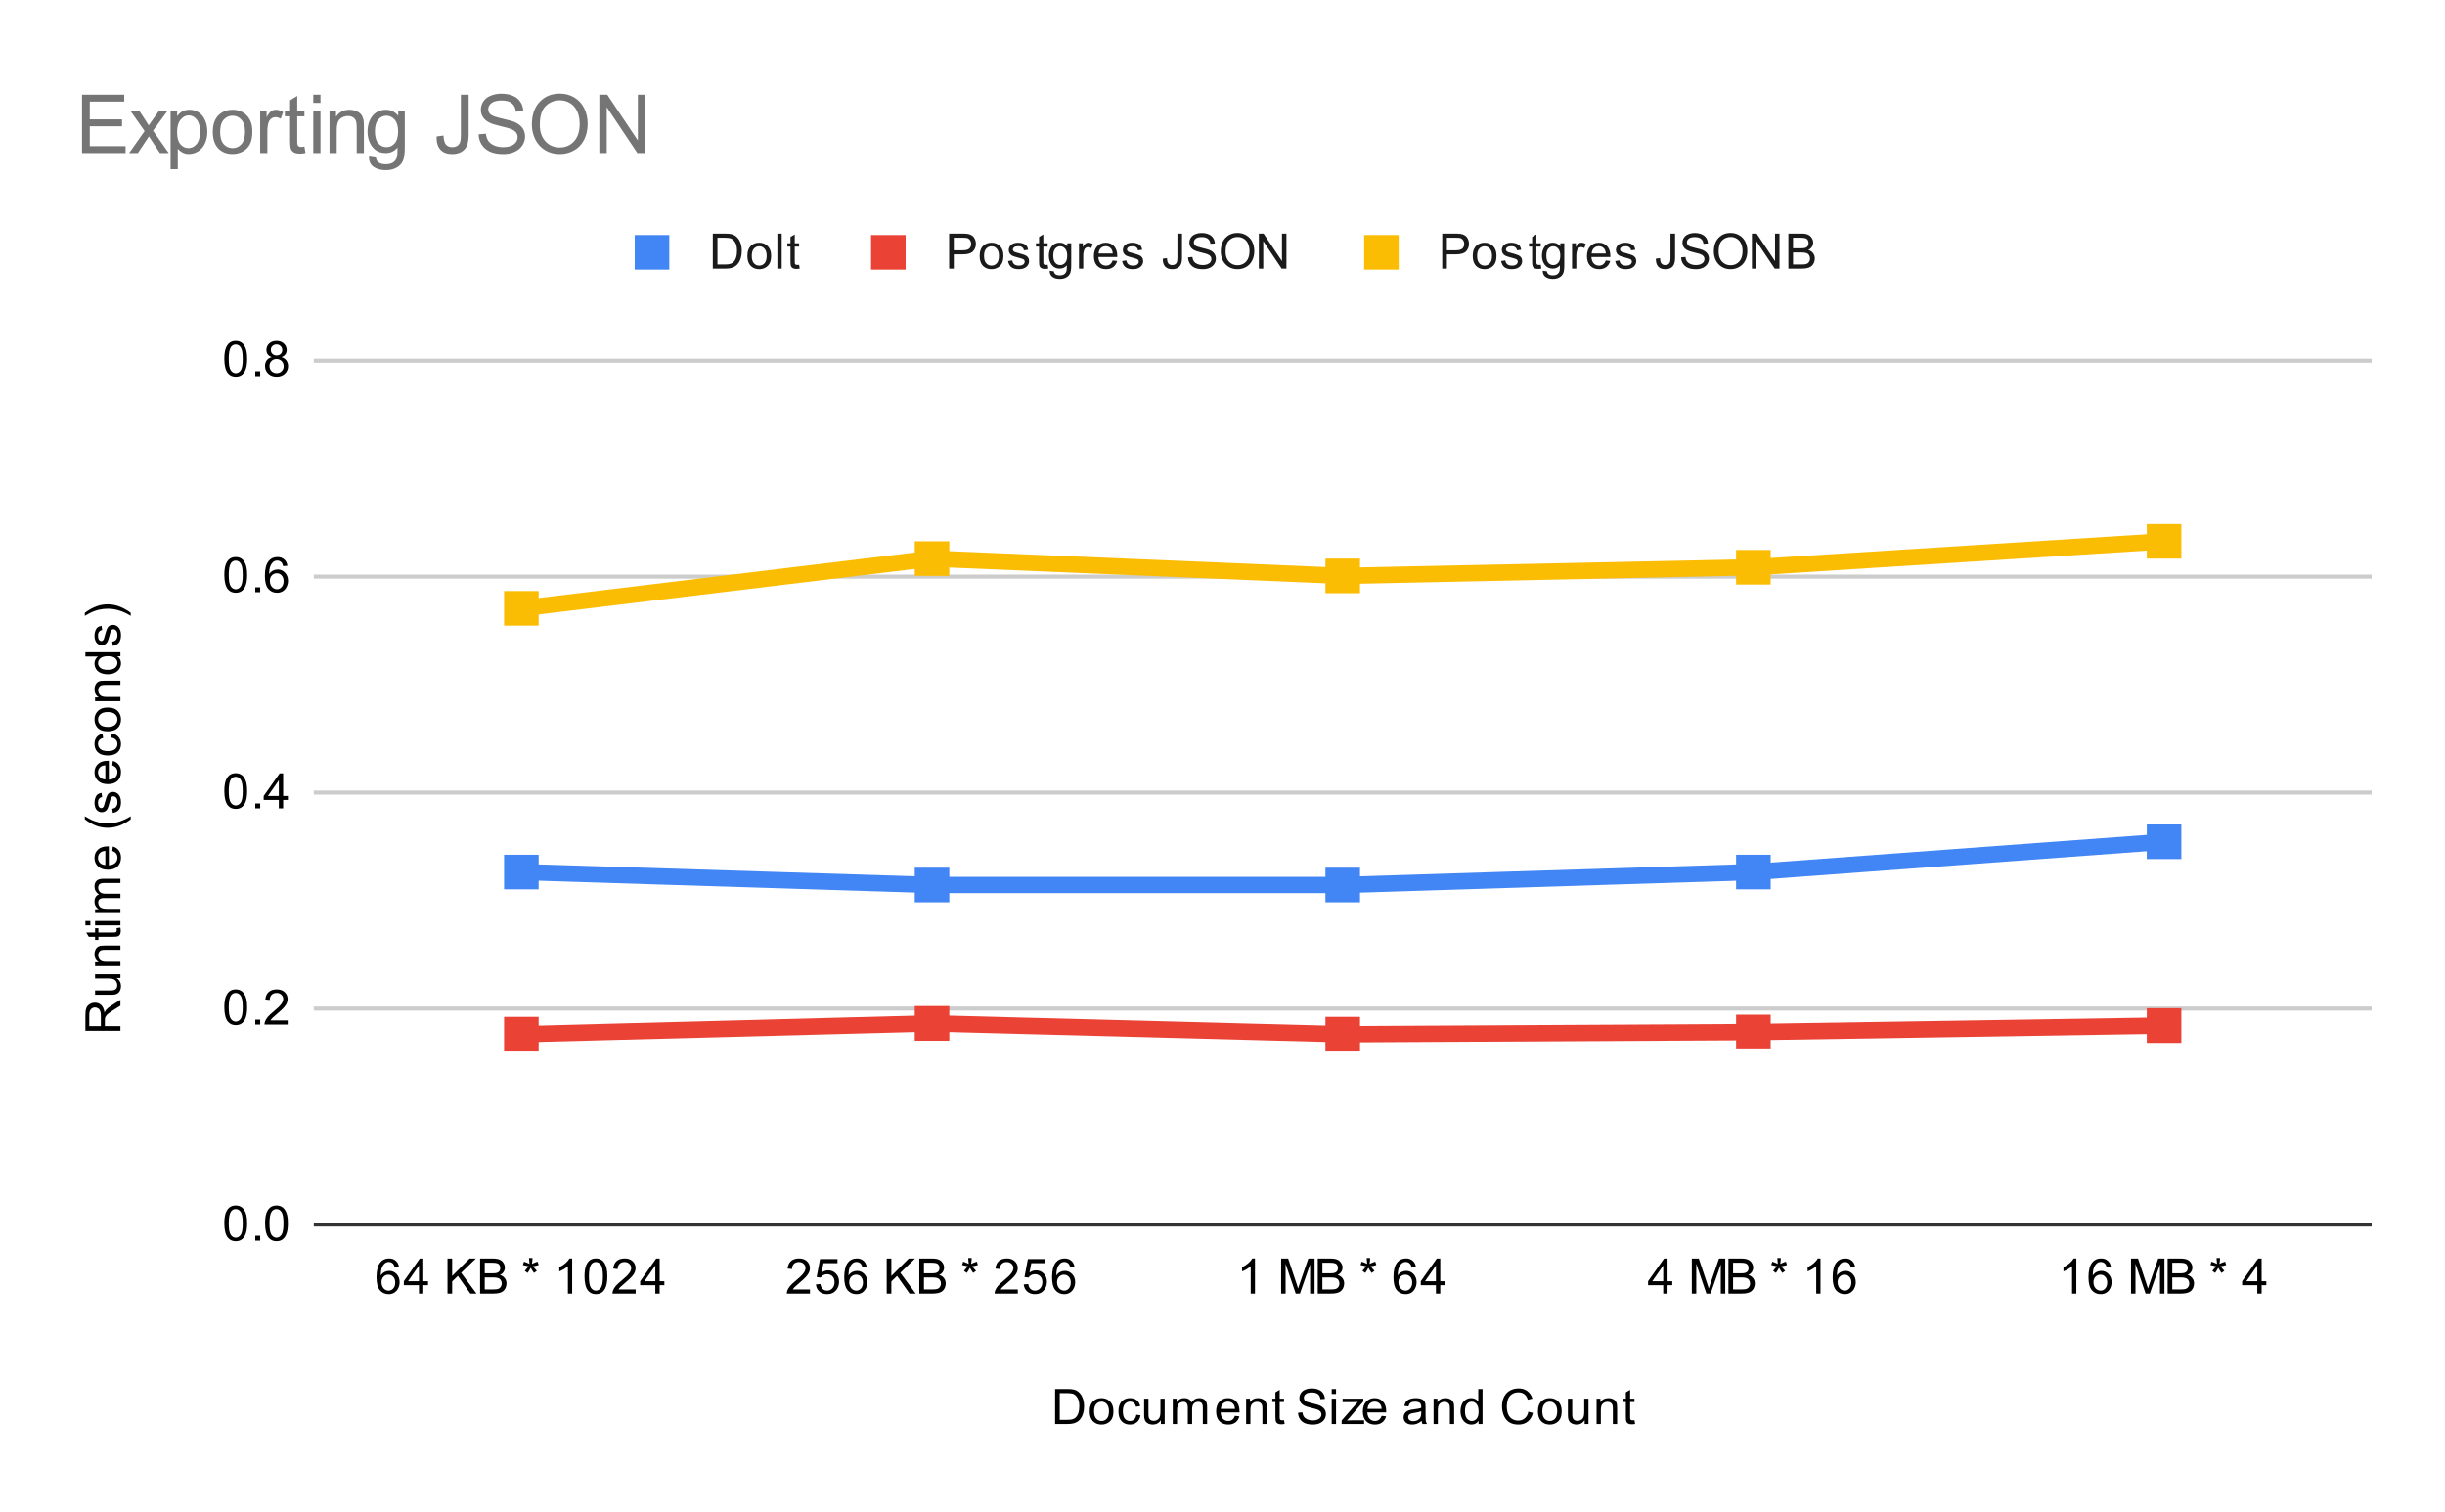 <svg version="1.1" viewBox="0.0 0.0 600.0 371.0" fill="none" stroke="none" stroke-linecap="square" stroke-miterlimit="10" width="600" height="371" xmlns:xlink="http://www.w3.org/1999/xlink" xmlns="http://www.w3.org/2000/svg"><path fill="#ffffff" d="M0 0L600.0 0L600.0 371.0L0 371.0L0 0Z" fill-rule="nonzero"/><path stroke="#333333" stroke-width="1.0" stroke-linecap="butt" d="M77.5 300.5L581.5 300.5" fill-rule="nonzero"/><path stroke="#cccccc" stroke-width="1.0" stroke-linecap="butt" d="M77.5 247.5L581.5 247.5" fill-rule="nonzero"/><path stroke="#cccccc" stroke-width="1.0" stroke-linecap="butt" d="M77.5 194.5L581.5 194.5" fill-rule="nonzero"/><path stroke="#cccccc" stroke-width="1.0" stroke-linecap="butt" d="M77.5 141.5L581.5 141.5" fill-rule="nonzero"/><path stroke="#cccccc" stroke-width="1.0" stroke-linecap="butt" d="M77.5 88.5L581.5 88.5" fill-rule="nonzero"/><clipPath id="id_0"><path d="M77.55 88.283L581.45 88.283L581.45 300.45L77.55 300.45L77.55 88.283Z" clip-rule="nonzero"/></clipPath><path stroke="#4285f4" stroke-width="4.0" stroke-linecap="butt" clip-path="url(#id_0)" d="M127.94 213.992L228.72 217.175L329.5 217.175L430.28 213.992L531.06 206.566" fill-rule="nonzero"/><path stroke="#ea4335" stroke-width="4.0" stroke-linecap="butt" clip-path="url(#id_0)" d="M127.94 253.773L228.72 251.121L329.5 253.773L430.28 253.243L531.06 251.652" fill-rule="nonzero"/><path stroke="#fbbc04" stroke-width="4.0" stroke-linecap="butt" clip-path="url(#id_0)" d="M127.94 149.281L228.72 137.082L329.5 141.325L430.28 139.203L531.06 132.838" fill-rule="nonzero"/><path fill="#4285f4" clip-path="url(#id_0)" d="M123.697 209.749L132.183 209.749L132.183 218.235L123.697 218.235Z" fill-rule="nonzero"/><path fill="#4285f4" clip-path="url(#id_0)" d="M224.477 212.932L232.963 212.932L232.963 221.417L224.477 221.417Z" fill-rule="nonzero"/><path fill="#4285f4" clip-path="url(#id_0)" d="M325.257 212.932L333.743 212.932L333.743 221.417L325.257 221.417Z" fill-rule="nonzero"/><path fill="#4285f4" clip-path="url(#id_0)" d="M426.037 209.749L434.523 209.749L434.523 218.235L426.037 218.235Z" fill-rule="nonzero"/><path fill="#4285f4" clip-path="url(#id_0)" d="M526.817 202.324L535.303 202.324L535.303 210.809L526.817 210.809Z" fill-rule="nonzero"/><path fill="#ea4335" clip-path="url(#id_0)" d="M123.697 249.531L132.183 249.531L132.183 258.016L123.697 258.016Z" fill-rule="nonzero"/><path fill="#ea4335" clip-path="url(#id_0)" d="M224.477 246.879L232.963 246.879L232.963 255.364L224.477 255.364Z" fill-rule="nonzero"/><path fill="#ea4335" clip-path="url(#id_0)" d="M325.257 249.531L333.743 249.531L333.743 258.016L325.257 258.016Z" fill-rule="nonzero"/><path fill="#ea4335" clip-path="url(#id_0)" d="M426.037 249L434.523 249L434.523 257.486L426.037 257.486Z" fill-rule="nonzero"/><path fill="#ea4335" clip-path="url(#id_0)" d="M526.817 247.409L535.303 247.409L535.303 255.894L526.817 255.894Z" fill-rule="nonzero"/><path fill="#fbbc04" clip-path="url(#id_0)" d="M123.697 145.039L132.183 145.039L132.183 153.524L123.697 153.524Z" fill-rule="nonzero"/><path fill="#fbbc04" clip-path="url(#id_0)" d="M224.477 132.839L232.963 132.839L232.963 141.324L224.477 141.324Z" fill-rule="nonzero"/><path fill="#fbbc04" clip-path="url(#id_0)" d="M325.257 137.082L333.743 137.082L333.743 145.568L325.257 145.568Z" fill-rule="nonzero"/><path fill="#fbbc04" clip-path="url(#id_0)" d="M426.037 134.961L434.523 134.961L434.523 143.446L426.037 143.446Z" fill-rule="nonzero"/><path fill="#fbbc04" clip-path="url(#id_0)" d="M526.817 128.596L535.303 128.596L535.303 137.081L526.817 137.081Z" fill-rule="nonzero"/><path fill="#000000" d="M258.922 349.45L258.922 340.856L261.891 340.856Q262.891 340.856 263.422 340.981Q264.156 341.153 264.672 341.591Q265.359 342.169 265.688 343.075Q266.031 343.966 266.031 345.106Q266.031 346.091 265.797 346.841Q265.578 347.591 265.219 348.091Q264.859 348.591 264.422 348.872Q264.0 349.153 263.406 349.309Q262.812 349.45 262.031 349.45L258.922 349.45ZM260.062 348.434L261.891 348.434Q262.75 348.434 263.234 348.278Q263.719 348.122 264.0 347.825Q264.406 347.434 264.625 346.747Q264.859 346.059 264.859 345.091Q264.859 343.747 264.406 343.028Q263.969 342.294 263.344 342.044Q262.875 341.872 261.875 341.872L260.062 341.872L260.062 348.434ZM267.406 346.341Q267.406 344.606 268.359 343.778Q269.156 343.091 270.312 343.091Q271.594 343.091 272.406 343.934Q273.234 344.762 273.234 346.247Q273.234 347.45 272.875 348.137Q272.516 348.825 271.812 349.216Q271.125 349.591 270.312 349.591Q269.016 349.591 268.203 348.762Q267.406 347.919 267.406 346.341ZM268.484 346.341Q268.484 347.528 269.0 348.122Q269.531 348.716 270.312 348.716Q271.109 348.716 271.625 348.122Q272.141 347.528 272.141 346.309Q272.141 345.153 271.609 344.559Q271.094 343.966 270.312 343.966Q269.531 343.966 269.0 344.559Q268.484 345.137 268.484 346.341ZM278.859 347.169L279.891 347.309Q279.719 348.372 279.016 348.981Q278.312 349.591 277.297 349.591Q276.016 349.591 275.234 348.762Q274.469 347.919 274.469 346.356Q274.469 345.356 274.797 344.606Q275.141 343.841 275.812 343.466Q276.5 343.091 277.312 343.091Q278.312 343.091 278.953 343.606Q279.609 344.106 279.797 345.059L278.766 345.216Q278.625 344.591 278.25 344.278Q277.875 343.95 277.344 343.95Q276.547 343.95 276.047 344.528Q275.547 345.091 275.547 346.325Q275.547 347.591 276.031 348.153Q276.516 348.716 277.281 348.716Q277.906 348.716 278.312 348.341Q278.734 347.966 278.859 347.169ZM284.875 349.45L284.875 348.528Q284.141 349.591 282.891 349.591Q282.344 349.591 281.859 349.387Q281.391 349.169 281.156 348.856Q280.922 348.528 280.828 348.059Q280.766 347.762 280.766 347.075L280.766 343.231L281.828 343.231L281.828 346.684Q281.828 347.497 281.891 347.794Q281.984 348.2 282.297 348.45Q282.625 348.684 283.109 348.684Q283.578 348.684 283.984 348.45Q284.406 348.2 284.578 347.778Q284.766 347.356 284.766 346.559L284.766 343.231L285.812 343.231L285.812 349.45L284.875 349.45ZM287.797 349.45L287.797 343.231L288.734 343.231L288.734 344.106Q289.031 343.637 289.516 343.372Q290.0 343.091 290.625 343.091Q291.312 343.091 291.75 343.372Q292.203 343.653 292.375 344.169Q293.125 343.091 294.297 343.091Q295.234 343.091 295.719 343.606Q296.219 344.106 296.219 345.184L296.219 349.45L295.172 349.45L295.172 345.528Q295.172 344.903 295.062 344.622Q294.969 344.341 294.703 344.169Q294.438 343.997 294.062 343.997Q293.406 343.997 292.969 344.434Q292.547 344.872 292.547 345.841L292.547 349.45L291.484 349.45L291.484 345.403Q291.484 344.7 291.219 344.356Q290.969 343.997 290.391 343.997Q289.938 343.997 289.562 344.231Q289.188 344.466 289.016 344.919Q288.844 345.372 288.844 346.216L288.844 349.45L287.797 349.45ZM303.047 347.45L304.141 347.575Q303.891 348.528 303.188 349.059Q302.484 349.591 301.406 349.591Q300.047 349.591 299.234 348.747Q298.438 347.903 298.438 346.387Q298.438 344.825 299.25 343.966Q300.062 343.091 301.344 343.091Q302.594 343.091 303.375 343.934Q304.172 344.778 304.172 346.325Q304.172 346.419 304.172 346.606L299.531 346.606Q299.594 347.637 300.109 348.184Q300.625 348.716 301.406 348.716Q301.984 348.716 302.391 348.419Q302.812 348.106 303.047 347.45ZM299.594 345.747L303.062 345.747Q303.0 344.95 302.672 344.559Q302.156 343.95 301.359 343.95Q300.625 343.95 300.125 344.434Q299.641 344.919 299.594 345.747ZM305.797 349.45L305.797 343.231L306.734 343.231L306.734 344.106Q307.422 343.091 308.719 343.091Q309.281 343.091 309.75 343.294Q310.234 343.497 310.469 343.825Q310.703 344.153 310.797 344.591Q310.844 344.887 310.844 345.622L310.844 349.45L309.797 349.45L309.797 345.669Q309.797 345.012 309.672 344.7Q309.547 344.387 309.234 344.2Q308.922 343.997 308.5 343.997Q307.828 343.997 307.328 344.434Q306.844 344.856 306.844 346.044L306.844 349.45L305.797 349.45ZM315.094 348.512L315.25 349.434Q314.797 349.528 314.453 349.528Q313.875 349.528 313.562 349.356Q313.25 349.169 313.109 348.872Q312.984 348.575 312.984 347.622L312.984 344.044L312.219 344.044L312.219 343.231L312.984 343.231L312.984 341.684L314.031 341.059L314.031 343.231L315.094 343.231L315.094 344.044L314.031 344.044L314.031 347.684Q314.031 348.137 314.078 348.262Q314.141 348.387 314.266 348.466Q314.391 348.544 314.625 348.544Q314.812 348.544 315.094 348.512ZM318.547 346.684L319.609 346.591Q319.688 347.247 319.969 347.653Q320.25 348.059 320.828 348.325Q321.422 348.575 322.156 348.575Q322.797 348.575 323.297 348.387Q323.797 348.184 324.031 347.856Q324.281 347.512 324.281 347.122Q324.281 346.716 324.047 346.419Q323.812 346.106 323.281 345.903Q322.922 345.762 321.734 345.481Q320.562 345.2 320.094 344.95Q319.469 344.622 319.172 344.153Q318.875 343.669 318.875 343.075Q318.875 342.434 319.234 341.872Q319.609 341.294 320.312 341.012Q321.031 340.716 321.891 340.716Q322.844 340.716 323.578 341.028Q324.312 341.325 324.703 341.934Q325.094 342.528 325.125 343.278L324.031 343.356Q323.938 342.544 323.422 342.137Q322.922 341.716 321.938 341.716Q320.906 341.716 320.438 342.091Q319.969 342.466 319.969 342.997Q319.969 343.466 320.297 343.762Q320.625 344.059 322.0 344.372Q323.391 344.684 323.906 344.919Q324.656 345.278 325.016 345.809Q325.375 346.325 325.375 347.028Q325.375 347.716 324.984 348.325Q324.594 348.919 323.859 349.262Q323.125 349.591 322.203 349.591Q321.031 349.591 320.234 349.262Q319.453 348.919 319.0 348.231Q318.562 347.544 318.547 346.684ZM326.797 342.075L326.797 340.856L327.859 340.856L327.859 342.075L326.797 342.075ZM326.797 349.45L326.797 343.231L327.859 343.231L327.859 349.45L326.797 349.45ZM329.234 349.45L329.234 348.591L333.203 344.044Q332.516 344.075 332.0 344.075L329.469 344.075L329.469 343.231L334.562 343.231L334.562 343.919L331.188 347.872L330.531 348.591Q331.25 348.544 331.859 348.544L334.75 348.544L334.75 349.45L329.234 349.45ZM339.047 347.45L340.141 347.575Q339.891 348.528 339.188 349.059Q338.484 349.591 337.406 349.591Q336.047 349.591 335.234 348.747Q334.438 347.903 334.438 346.387Q334.438 344.825 335.25 343.966Q336.062 343.091 337.344 343.091Q338.594 343.091 339.375 343.934Q340.172 344.778 340.172 346.325Q340.172 346.419 340.172 346.606L335.531 346.606Q335.594 347.637 336.109 348.184Q336.625 348.716 337.406 348.716Q337.984 348.716 338.391 348.419Q338.812 348.106 339.047 347.45ZM335.594 345.747L339.062 345.747Q339.0 344.95 338.672 344.559Q338.156 343.95 337.359 343.95Q336.625 343.95 336.125 344.434Q335.641 344.919 335.594 345.747ZM348.859 348.684Q348.266 349.184 347.719 349.387Q347.188 349.591 346.562 349.591Q345.531 349.591 344.984 349.091Q344.438 348.591 344.438 347.809Q344.438 347.356 344.641 346.981Q344.844 346.591 345.188 346.372Q345.531 346.137 345.953 346.028Q346.25 345.934 346.891 345.856Q348.156 345.716 348.766 345.497Q348.766 345.278 348.766 345.231Q348.766 344.575 348.469 344.309Q348.062 343.966 347.266 343.966Q346.531 343.966 346.172 344.231Q345.812 344.481 345.641 345.137L344.609 344.997Q344.75 344.341 345.078 343.934Q345.406 343.528 346.016 343.309Q346.625 343.091 347.422 343.091Q348.219 343.091 348.719 343.278Q349.219 343.466 349.453 343.747Q349.688 344.028 349.781 344.466Q349.828 344.731 349.828 345.434L349.828 346.841Q349.828 348.309 349.891 348.7Q349.969 349.091 350.172 349.45L349.062 349.45Q348.906 349.122 348.859 348.684ZM348.766 346.325Q348.188 346.559 347.047 346.731Q346.391 346.825 346.125 346.95Q345.859 347.059 345.703 347.278Q345.562 347.497 345.562 347.778Q345.562 348.2 345.875 348.481Q346.203 348.762 346.812 348.762Q347.422 348.762 347.891 348.497Q348.375 348.231 348.594 347.762Q348.766 347.403 348.766 346.716L348.766 346.325ZM351.797 349.45L351.797 343.231L352.734 343.231L352.734 344.106Q353.422 343.091 354.719 343.091Q355.281 343.091 355.75 343.294Q356.234 343.497 356.469 343.825Q356.703 344.153 356.797 344.591Q356.844 344.887 356.844 345.622L356.844 349.45L355.797 349.45L355.797 345.669Q355.797 345.012 355.672 344.7Q355.547 344.387 355.234 344.2Q354.922 343.997 354.5 343.997Q353.828 343.997 353.328 344.434Q352.844 344.856 352.844 346.044L352.844 349.45L351.797 349.45ZM362.828 349.45L362.828 348.669Q362.234 349.591 361.094 349.591Q360.344 349.591 359.719 349.184Q359.094 348.762 358.75 348.028Q358.406 347.294 358.406 346.341Q358.406 345.419 358.719 344.653Q359.031 343.887 359.656 343.497Q360.281 343.091 361.047 343.091Q361.609 343.091 362.047 343.325Q362.484 343.559 362.766 343.934L362.766 340.856L363.812 340.856L363.812 349.45L362.828 349.45ZM359.5 346.341Q359.5 347.544 360.0 348.137Q360.5 348.716 361.188 348.716Q361.875 348.716 362.359 348.153Q362.844 347.591 362.844 346.434Q362.844 345.153 362.344 344.559Q361.859 343.966 361.141 343.966Q360.438 343.966 359.969 344.544Q359.5 345.106 359.5 346.341ZM375.062 346.434L376.188 346.731Q375.828 348.122 374.906 348.856Q373.984 349.591 372.641 349.591Q371.25 349.591 370.375 349.028Q369.5 348.466 369.047 347.403Q368.594 346.325 368.594 345.091Q368.594 343.747 369.109 342.747Q369.625 341.747 370.562 341.231Q371.516 340.716 372.656 340.716Q373.938 340.716 374.812 341.372Q375.703 342.028 376.047 343.216L374.922 343.481Q374.625 342.544 374.047 342.122Q373.484 341.684 372.625 341.684Q371.641 341.684 370.969 342.169Q370.312 342.637 370.031 343.434Q369.766 344.231 369.766 345.091Q369.766 346.184 370.078 346.997Q370.406 347.809 371.078 348.216Q371.75 348.622 372.547 348.622Q373.5 348.622 374.156 348.075Q374.828 347.528 375.062 346.434ZM377.406 346.341Q377.406 344.606 378.359 343.778Q379.156 343.091 380.312 343.091Q381.594 343.091 382.406 343.934Q383.234 344.762 383.234 346.247Q383.234 347.45 382.875 348.137Q382.516 348.825 381.812 349.216Q381.125 349.591 380.312 349.591Q379.016 349.591 378.203 348.762Q377.406 347.919 377.406 346.341ZM378.484 346.341Q378.484 347.528 379.0 348.122Q379.531 348.716 380.312 348.716Q381.109 348.716 381.625 348.122Q382.141 347.528 382.141 346.309Q382.141 345.153 381.609 344.559Q381.094 343.966 380.312 343.966Q379.531 343.966 379.0 344.559Q378.484 345.137 378.484 346.341ZM388.875 349.45L388.875 348.528Q388.141 349.591 386.891 349.591Q386.344 349.591 385.859 349.387Q385.391 349.169 385.156 348.856Q384.922 348.528 384.828 348.059Q384.766 347.762 384.766 347.075L384.766 343.231L385.828 343.231L385.828 346.684Q385.828 347.497 385.891 347.794Q385.984 348.2 386.297 348.45Q386.625 348.684 387.109 348.684Q387.578 348.684 387.984 348.45Q388.406 348.2 388.578 347.778Q388.766 347.356 388.766 346.559L388.766 343.231L389.812 343.231L389.812 349.45L388.875 349.45ZM391.797 349.45L391.797 343.231L392.734 343.231L392.734 344.106Q393.422 343.091 394.719 343.091Q395.281 343.091 395.75 343.294Q396.234 343.497 396.469 343.825Q396.703 344.153 396.797 344.591Q396.844 344.887 396.844 345.622L396.844 349.45L395.797 349.45L395.797 345.669Q395.797 345.012 395.672 344.7Q395.547 344.387 395.234 344.2Q394.922 343.997 394.5 343.997Q393.828 343.997 393.328 344.434Q392.844 344.856 392.844 346.044L392.844 349.45L391.797 349.45ZM401.094 348.512L401.25 349.434Q400.797 349.528 400.453 349.528Q399.875 349.528 399.562 349.356Q399.25 349.169 399.109 348.872Q398.984 348.575 398.984 347.622L398.984 344.044L398.219 344.044L398.219 343.231L398.984 343.231L398.984 341.684L400.031 341.059L400.031 343.231L401.094 343.231L401.094 344.044L400.031 344.044L400.031 347.684Q400.031 348.137 400.078 348.262Q400.141 348.387 400.266 348.466Q400.391 348.544 400.625 348.544Q400.812 348.544 401.094 348.512Z" fill-rule="nonzero"/><path fill="#000000" d="M29.55 252.929L20.956 252.929L20.956 249.117Q20.956 247.96 21.191 247.367Q21.425 246.773 22.019 246.414Q22.597 246.054 23.3 246.054Q24.222 246.054 24.847 246.648Q25.472 247.242 25.644 248.476Q25.863 248.023 26.066 247.789Q26.519 247.289 27.206 246.851L29.55 245.351L29.55 246.789L27.769 247.914Q26.988 248.414 26.581 248.742Q26.175 249.054 26.019 249.32Q25.847 249.57 25.769 249.835Q25.738 250.023 25.738 250.46L25.738 251.789L29.55 251.789L29.55 252.929ZM24.753 251.789L24.753 249.335Q24.753 248.57 24.597 248.132Q24.425 247.679 24.081 247.46Q23.722 247.226 23.3 247.226Q22.691 247.226 22.3 247.679Q21.909 248.117 21.909 249.07L21.909 251.789L24.753 251.789ZM29.55 239.992L28.628 239.992Q29.691 240.726 29.691 241.976Q29.691 242.523 29.488 243.007Q29.269 243.476 28.956 243.71Q28.628 243.945 28.159 244.039Q27.863 244.101 27.175 244.101L23.331 244.101L23.331 243.039L26.784 243.039Q27.597 243.039 27.894 242.976Q28.3 242.882 28.55 242.57Q28.784 242.242 28.784 241.757Q28.784 241.289 28.55 240.882Q28.3 240.46 27.878 240.289Q27.456 240.101 26.659 240.101L23.331 240.101L23.331 239.054L29.55 239.054L29.55 239.992ZM29.55 237.07L23.331 237.07L23.331 236.132L24.206 236.132Q23.191 235.445 23.191 234.148Q23.191 233.585 23.394 233.117Q23.597 232.632 23.925 232.398Q24.253 232.164 24.691 232.07Q24.988 232.023 25.722 232.023L29.55 232.023L29.55 233.07L25.769 233.07Q25.113 233.07 24.8 233.195Q24.488 233.32 24.3 233.632Q24.097 233.945 24.097 234.367Q24.097 235.039 24.534 235.539Q24.956 236.023 26.144 236.023L29.55 236.023L29.55 237.07ZM28.613 227.773L29.534 227.617Q29.628 228.07 29.628 228.414Q29.628 228.992 29.456 229.304Q29.269 229.617 28.972 229.757Q28.675 229.882 27.722 229.882L24.144 229.882L24.144 230.648L23.331 230.648L23.331 229.882L21.784 229.882L21.159 228.835L23.331 228.835L23.331 227.773L24.144 227.773L24.144 228.835L27.784 228.835Q28.238 228.835 28.363 228.789Q28.488 228.726 28.566 228.601Q28.644 228.476 28.644 228.242Q28.644 228.054 28.613 227.773ZM22.175 227.07L20.956 227.07L20.956 226.007L22.175 226.007L22.175 227.07ZM29.55 227.07L23.331 227.07L23.331 226.007L29.55 226.007L29.55 227.07ZM29.55 224.07L23.331 224.07L23.331 223.132L24.206 223.132Q23.738 222.835 23.472 222.351Q23.191 221.867 23.191 221.242Q23.191 220.554 23.472 220.117Q23.753 219.664 24.269 219.492Q23.191 218.742 23.191 217.57Q23.191 216.632 23.706 216.148Q24.206 215.648 25.284 215.648L29.55 215.648L29.55 216.695L25.628 216.695Q25.003 216.695 24.722 216.804Q24.441 216.898 24.269 217.164Q24.097 217.429 24.097 217.804Q24.097 218.46 24.534 218.898Q24.972 219.32 25.941 219.32L29.55 219.32L29.55 220.382L25.503 220.382Q24.8 220.382 24.456 220.648Q24.097 220.898 24.097 221.476Q24.097 221.929 24.331 222.304Q24.566 222.679 25.019 222.851Q25.472 223.023 26.316 223.023L29.55 223.023L29.55 224.07ZM27.55 208.82L27.675 207.726Q28.628 207.976 29.159 208.679Q29.691 209.382 29.691 210.46Q29.691 211.82 28.847 212.632Q28.003 213.429 26.488 213.429Q24.925 213.429 24.066 212.617Q23.191 211.804 23.191 210.523Q23.191 209.273 24.034 208.492Q24.878 207.695 26.425 207.695Q26.519 207.695 26.706 207.695L26.706 212.335Q27.738 212.273 28.284 211.757Q28.816 211.242 28.816 210.46Q28.816 209.882 28.519 209.476Q28.206 209.054 27.55 208.82ZM25.847 212.273L25.847 208.804Q25.05 208.867 24.659 209.195Q24.05 209.71 24.05 210.507Q24.05 211.242 24.534 211.742Q25.019 212.226 25.847 212.273ZM32.081 201.054Q30.972 201.929 29.503 202.539Q28.019 203.132 26.441 203.132Q25.05 203.132 23.769 202.695Q22.284 202.164 20.816 201.054L20.816 200.304Q22.034 201.007 22.55 201.242Q23.363 201.601 24.238 201.804Q25.331 202.054 26.441 202.054Q29.269 202.054 32.081 200.304L32.081 201.054ZM27.691 199.492L27.534 198.46Q28.159 198.367 28.488 197.976Q28.816 197.57 28.816 196.835Q28.816 196.117 28.534 195.773Q28.238 195.414 27.831 195.414Q27.472 195.414 27.269 195.726Q27.128 195.945 26.909 196.804Q26.613 197.96 26.409 198.414Q26.191 198.851 25.816 199.085Q25.441 199.32 24.972 199.32Q24.566 199.32 24.206 199.132Q23.847 198.945 23.613 198.617Q23.441 198.367 23.316 197.945Q23.191 197.523 23.191 197.023Q23.191 196.304 23.409 195.757Q23.613 195.195 23.972 194.929Q24.331 194.664 24.925 194.57L25.066 195.601Q24.597 195.664 24.331 196.007Q24.05 196.335 24.05 196.96Q24.05 197.679 24.3 197.992Q24.534 198.304 24.863 198.304Q25.066 198.304 25.222 198.179Q25.394 198.039 25.503 197.773Q25.566 197.617 25.769 196.835Q26.081 195.71 26.269 195.273Q26.456 194.835 26.816 194.585Q27.175 194.335 27.722 194.335Q28.253 194.335 28.722 194.648Q29.175 194.945 29.441 195.523Q29.691 196.101 29.691 196.835Q29.691 198.054 29.191 198.695Q28.675 199.32 27.691 199.492ZM27.55 187.82L27.675 186.726Q28.628 186.976 29.159 187.679Q29.691 188.382 29.691 189.46Q29.691 190.82 28.847 191.632Q28.003 192.429 26.488 192.429Q24.925 192.429 24.066 191.617Q23.191 190.804 23.191 189.523Q23.191 188.273 24.034 187.492Q24.878 186.695 26.425 186.695Q26.519 186.695 26.706 186.695L26.706 191.335Q27.738 191.273 28.284 190.757Q28.816 190.242 28.816 189.46Q28.816 188.882 28.519 188.476Q28.206 188.054 27.55 187.82ZM25.847 191.273L25.847 187.804Q25.05 187.867 24.659 188.195Q24.05 188.71 24.05 189.507Q24.05 190.242 24.534 190.742Q25.019 191.226 25.847 191.273ZM27.269 181.007L27.409 179.976Q28.472 180.148 29.081 180.851Q29.691 181.554 29.691 182.57Q29.691 183.851 28.863 184.632Q28.019 185.398 26.456 185.398Q25.456 185.398 24.706 185.07Q23.941 184.726 23.566 184.054Q23.191 183.367 23.191 182.554Q23.191 181.554 23.706 180.914Q24.206 180.257 25.159 180.07L25.316 181.101Q24.691 181.242 24.378 181.617Q24.05 181.992 24.05 182.523Q24.05 183.32 24.628 183.82Q25.191 184.32 26.425 184.32Q27.691 184.32 28.253 183.835Q28.816 183.351 28.816 182.585Q28.816 181.96 28.441 181.554Q28.066 181.132 27.269 181.007ZM26.441 179.46Q24.706 179.46 23.878 178.507Q23.191 177.71 23.191 176.554Q23.191 175.273 24.034 174.46Q24.863 173.632 26.347 173.632Q27.55 173.632 28.238 173.992Q28.925 174.351 29.316 175.054Q29.691 175.742 29.691 176.554Q29.691 177.851 28.863 178.664Q28.019 179.46 26.441 179.46ZM26.441 178.382Q27.628 178.382 28.222 177.867Q28.816 177.335 28.816 176.554Q28.816 175.757 28.222 175.242Q27.628 174.726 26.409 174.726Q25.253 174.726 24.659 175.257Q24.066 175.773 24.066 176.554Q24.066 177.335 24.659 177.867Q25.238 178.382 26.441 178.382ZM29.55 172.07L23.331 172.07L23.331 171.132L24.206 171.132Q23.191 170.445 23.191 169.148Q23.191 168.585 23.394 168.117Q23.597 167.632 23.925 167.398Q24.253 167.164 24.691 167.07Q24.988 167.023 25.722 167.023L29.55 167.023L29.55 168.07L25.769 168.07Q25.113 168.07 24.8 168.195Q24.488 168.32 24.3 168.632Q24.097 168.945 24.097 169.367Q24.097 170.039 24.534 170.539Q24.956 171.023 26.144 171.023L29.55 171.023L29.55 172.07ZM29.55 161.039L28.769 161.039Q29.691 161.632 29.691 162.773Q29.691 163.523 29.284 164.148Q28.863 164.773 28.128 165.117Q27.394 165.46 26.441 165.46Q25.519 165.46 24.753 165.148Q23.988 164.835 23.597 164.21Q23.191 163.585 23.191 162.82Q23.191 162.257 23.425 161.82Q23.659 161.382 24.034 161.101L20.956 161.101L20.956 160.054L29.55 160.054L29.55 161.039ZM26.441 164.367Q27.644 164.367 28.238 163.867Q28.816 163.367 28.816 162.679Q28.816 161.992 28.253 161.507Q27.691 161.023 26.534 161.023Q25.253 161.023 24.659 161.523Q24.066 162.007 24.066 162.726Q24.066 163.429 24.644 163.898Q25.206 164.367 26.441 164.367ZM27.691 158.492L27.534 157.46Q28.159 157.367 28.488 156.976Q28.816 156.57 28.816 155.835Q28.816 155.117 28.534 154.773Q28.238 154.414 27.831 154.414Q27.472 154.414 27.269 154.726Q27.128 154.945 26.909 155.804Q26.613 156.96 26.409 157.414Q26.191 157.851 25.816 158.085Q25.441 158.32 24.972 158.32Q24.566 158.32 24.206 158.132Q23.847 157.945 23.613 157.617Q23.441 157.367 23.316 156.945Q23.191 156.523 23.191 156.023Q23.191 155.304 23.409 154.757Q23.613 154.195 23.972 153.929Q24.331 153.664 24.925 153.57L25.066 154.601Q24.597 154.664 24.331 155.007Q24.05 155.335 24.05 155.96Q24.05 156.679 24.3 156.992Q24.534 157.304 24.863 157.304Q25.066 157.304 25.222 157.179Q25.394 157.039 25.503 156.773Q25.566 156.617 25.769 155.835Q26.081 154.71 26.269 154.273Q26.456 153.835 26.816 153.585Q27.175 153.335 27.722 153.335Q28.253 153.335 28.722 153.648Q29.175 153.945 29.441 154.523Q29.691 155.101 29.691 155.835Q29.691 157.054 29.191 157.695Q28.675 158.32 27.691 158.492ZM32.081 150.382L32.081 151.132Q29.269 149.382 26.441 149.382Q25.347 149.382 24.253 149.632Q23.378 149.835 22.566 150.195Q22.05 150.429 20.816 151.132L20.816 150.382Q22.284 149.289 23.769 148.757Q25.05 148.304 26.441 148.304Q28.019 148.304 29.503 148.914Q30.972 149.523 32.081 150.382Z" fill-rule="nonzero"/><path fill="#000000" d="M55.05 300.216Q55.05 298.684 55.362 297.762Q55.675 296.825 56.284 296.325Q56.909 295.825 57.847 295.825Q58.534 295.825 59.05 296.106Q59.581 296.387 59.925 296.919Q60.269 297.434 60.456 298.184Q60.644 298.934 60.644 300.216Q60.644 301.731 60.331 302.653Q60.034 303.575 59.409 304.091Q58.8 304.591 57.847 304.591Q56.612 304.591 55.894 303.7Q55.05 302.637 55.05 300.216ZM56.128 300.216Q56.128 302.325 56.628 303.028Q57.128 303.731 57.847 303.731Q58.581 303.731 59.066 303.028Q59.566 302.325 59.566 300.216Q59.566 298.091 59.066 297.403Q58.581 296.7 57.831 296.7Q57.112 296.7 56.675 297.309Q56.128 298.091 56.128 300.216ZM62.644 304.45L62.644 303.247L63.847 303.247L63.847 304.45L62.644 304.45ZM65.05 300.216Q65.05 298.684 65.362 297.762Q65.675 296.825 66.284 296.325Q66.909 295.825 67.847 295.825Q68.534 295.825 69.05 296.106Q69.581 296.387 69.925 296.919Q70.269 297.434 70.456 298.184Q70.644 298.934 70.644 300.216Q70.644 301.731 70.331 302.653Q70.034 303.575 69.409 304.091Q68.8 304.591 67.847 304.591Q66.612 304.591 65.894 303.7Q65.05 302.637 65.05 300.216ZM66.128 300.216Q66.128 302.325 66.628 303.028Q67.128 303.731 67.847 303.731Q68.581 303.731 69.066 303.028Q69.566 302.325 69.566 300.216Q69.566 298.091 69.066 297.403Q68.581 296.7 67.831 296.7Q67.112 296.7 66.675 297.309Q66.128 298.091 66.128 300.216Z" fill-rule="nonzero"/><path fill="#000000" d="M55.05 247.174Q55.05 245.643 55.362 244.721Q55.675 243.783 56.284 243.283Q56.909 242.783 57.847 242.783Q58.534 242.783 59.05 243.065Q59.581 243.346 59.925 243.877Q60.269 244.393 60.456 245.143Q60.644 245.893 60.644 247.174Q60.644 248.69 60.331 249.611Q60.034 250.533 59.409 251.049Q58.8 251.549 57.847 251.549Q56.612 251.549 55.894 250.658Q55.05 249.596 55.05 247.174ZM56.128 247.174Q56.128 249.283 56.628 249.986Q57.128 250.69 57.847 250.69Q58.581 250.69 59.066 249.986Q59.566 249.283 59.566 247.174Q59.566 245.049 59.066 244.361Q58.581 243.658 57.831 243.658Q57.112 243.658 56.675 244.268Q56.128 245.049 56.128 247.174ZM62.644 251.408L62.644 250.205L63.847 250.205L63.847 251.408L62.644 251.408ZM70.597 250.393L70.597 251.408L64.909 251.408Q64.909 251.033 65.034 250.674Q65.253 250.096 65.722 249.533Q66.206 248.971 67.112 248.236Q68.519 247.08 69.003 246.408Q69.503 245.736 69.503 245.143Q69.503 244.518 69.05 244.096Q68.597 243.658 67.878 243.658Q67.112 243.658 66.659 244.111Q66.206 244.565 66.191 245.377L65.112 245.268Q65.222 244.049 65.941 243.424Q66.675 242.783 67.909 242.783Q69.144 242.783 69.862 243.471Q70.581 244.158 70.581 245.174Q70.581 245.69 70.362 246.19Q70.159 246.674 69.659 247.236Q69.175 247.783 68.05 248.736Q67.097 249.533 66.816 249.83Q66.55 250.111 66.378 250.393L70.597 250.393Z" fill-rule="nonzero"/><path fill="#000000" d="M55.05 194.132Q55.05 192.601 55.362 191.679Q55.675 190.742 56.284 190.242Q56.909 189.742 57.847 189.742Q58.534 189.742 59.05 190.023Q59.581 190.304 59.925 190.835Q60.269 191.351 60.456 192.101Q60.644 192.851 60.644 194.132Q60.644 195.648 60.331 196.57Q60.034 197.492 59.409 198.007Q58.8 198.507 57.847 198.507Q56.612 198.507 55.894 197.617Q55.05 196.554 55.05 194.132ZM56.128 194.132Q56.128 196.242 56.628 196.945Q57.128 197.648 57.847 197.648Q58.581 197.648 59.066 196.945Q59.566 196.242 59.566 194.132Q59.566 192.007 59.066 191.32Q58.581 190.617 57.831 190.617Q57.112 190.617 56.675 191.226Q56.128 192.007 56.128 194.132ZM62.644 198.367L62.644 197.164L63.847 197.164L63.847 198.367L62.644 198.367ZM68.425 198.367L68.425 196.304L64.706 196.304L64.706 195.335L68.628 189.773L69.487 189.773L69.487 195.335L70.644 195.335L70.644 196.304L69.487 196.304L69.487 198.367L68.425 198.367ZM68.425 195.335L68.425 191.476L65.737 195.335L68.425 195.335Z" fill-rule="nonzero"/><path fill="#000000" d="M55.05 141.091Q55.05 139.559 55.362 138.637Q55.675 137.7 56.284 137.2Q56.909 136.7 57.847 136.7Q58.534 136.7 59.05 136.981Q59.581 137.262 59.925 137.794Q60.269 138.309 60.456 139.059Q60.644 139.809 60.644 141.091Q60.644 142.606 60.331 143.528Q60.034 144.45 59.409 144.966Q58.8 145.466 57.847 145.466Q56.612 145.466 55.894 144.575Q55.05 143.512 55.05 141.091ZM56.128 141.091Q56.128 143.2 56.628 143.903Q57.128 144.606 57.847 144.606Q58.581 144.606 59.066 143.903Q59.566 143.2 59.566 141.091Q59.566 138.966 59.066 138.278Q58.581 137.575 57.831 137.575Q57.112 137.575 56.675 138.184Q56.128 138.966 56.128 141.091ZM62.644 145.325L62.644 144.122L63.847 144.122L63.847 145.325L62.644 145.325ZM70.519 138.841L69.472 138.919Q69.331 138.294 69.081 138.012Q68.644 137.559 68.019 137.559Q67.519 137.559 67.128 137.841Q66.644 138.216 66.347 138.919Q66.066 139.606 66.05 140.887Q66.425 140.309 66.972 140.028Q67.534 139.747 68.144 139.747Q69.191 139.747 69.925 140.528Q70.675 141.309 70.675 142.528Q70.675 143.341 70.316 144.044Q69.972 144.731 69.362 145.106Q68.753 145.466 67.987 145.466Q66.659 145.466 65.831 144.497Q65.003 143.528 65.003 141.309Q65.003 138.809 65.925 137.684Q66.722 136.7 68.081 136.7Q69.097 136.7 69.737 137.278Q70.394 137.841 70.519 138.841ZM66.222 142.544Q66.222 143.091 66.441 143.591Q66.675 144.075 67.081 144.341Q67.503 144.606 67.972 144.606Q68.628 144.606 69.112 144.075Q69.597 143.528 69.597 142.606Q69.597 141.716 69.112 141.2Q68.644 140.684 67.925 140.684Q67.206 140.684 66.706 141.2Q66.222 141.716 66.222 142.544Z" fill-rule="nonzero"/><path fill="#000000" d="M55.05 88.049Q55.05 86.518 55.362 85.596Q55.675 84.658 56.284 84.158Q56.909 83.658 57.847 83.658Q58.534 83.658 59.05 83.94Q59.581 84.221 59.925 84.752Q60.269 85.268 60.456 86.018Q60.644 86.768 60.644 88.049Q60.644 89.565 60.331 90.486Q60.034 91.408 59.409 91.924Q58.8 92.424 57.847 92.424Q56.612 92.424 55.894 91.533Q55.05 90.471 55.05 88.049ZM56.128 88.049Q56.128 90.158 56.628 90.861Q57.128 91.565 57.847 91.565Q58.581 91.565 59.066 90.861Q59.566 90.158 59.566 88.049Q59.566 85.924 59.066 85.236Q58.581 84.533 57.831 84.533Q57.112 84.533 56.675 85.143Q56.128 85.924 56.128 88.049ZM62.644 92.283L62.644 91.08L63.847 91.08L63.847 92.283L62.644 92.283ZM66.675 87.627Q66.019 87.377 65.691 86.94Q65.378 86.486 65.378 85.877Q65.378 84.94 66.05 84.299Q66.737 83.658 67.847 83.658Q68.972 83.658 69.659 84.315Q70.347 84.971 70.347 85.908Q70.347 86.502 70.034 86.94Q69.722 87.377 69.081 87.627Q69.878 87.877 70.284 88.455Q70.691 89.033 70.691 89.83Q70.691 90.924 69.909 91.674Q69.144 92.424 67.862 92.424Q66.597 92.424 65.816 91.674Q65.034 90.924 65.034 89.799Q65.034 88.955 65.456 88.393Q65.894 87.83 66.675 87.627ZM66.456 85.83Q66.456 86.44 66.847 86.83Q67.253 87.221 67.878 87.221Q68.487 87.221 68.878 86.846Q69.269 86.455 69.269 85.893Q69.269 85.315 68.862 84.924Q68.456 84.518 67.862 84.518Q67.253 84.518 66.847 84.908Q66.456 85.299 66.456 85.83ZM66.128 89.799Q66.128 90.252 66.331 90.674Q66.55 91.096 66.972 91.33Q67.394 91.565 67.878 91.565Q68.628 91.565 69.112 91.08Q69.612 90.596 69.612 89.846Q69.612 89.08 69.112 88.58Q68.612 88.08 67.847 88.08Q67.097 88.08 66.612 88.58Q66.128 89.065 66.128 89.799Z" fill-rule="nonzero"/><path fill="#000000" d="M97.909 310.966L96.862 311.044Q96.721 310.419 96.471 310.137Q96.034 309.684 95.409 309.684Q94.909 309.684 94.518 309.966Q94.034 310.341 93.737 311.044Q93.456 311.731 93.44 313.012Q93.815 312.434 94.362 312.153Q94.924 311.872 95.534 311.872Q96.581 311.872 97.315 312.653Q98.065 313.434 98.065 314.653Q98.065 315.466 97.706 316.169Q97.362 316.856 96.752 317.231Q96.143 317.591 95.377 317.591Q94.049 317.591 93.221 316.622Q92.393 315.653 92.393 313.434Q92.393 310.934 93.315 309.809Q94.112 308.825 95.471 308.825Q96.487 308.825 97.127 309.403Q97.784 309.966 97.909 310.966ZM93.612 314.669Q93.612 315.216 93.831 315.716Q94.065 316.2 94.471 316.466Q94.893 316.731 95.362 316.731Q96.018 316.731 96.502 316.2Q96.987 315.653 96.987 314.731Q96.987 313.841 96.502 313.325Q96.034 312.809 95.315 312.809Q94.596 312.809 94.096 313.325Q93.612 313.841 93.612 314.669ZM102.815 317.45L102.815 315.387L99.096 315.387L99.096 314.419L103.018 308.856L103.877 308.856L103.877 314.419L105.034 314.419L105.034 315.387L103.877 315.387L103.877 317.45L102.815 317.45ZM102.815 314.419L102.815 310.559L100.127 314.419L102.815 314.419ZM109.815 317.45L109.815 308.856L110.956 308.856L110.956 313.122L115.221 308.856L116.768 308.856L113.159 312.341L116.924 317.45L115.424 317.45L112.362 313.106L110.956 314.466L110.956 317.45L109.815 317.45ZM117.815 317.45L117.815 308.856L121.049 308.856Q122.034 308.856 122.627 309.122Q123.221 309.387 123.549 309.934Q123.893 310.466 123.893 311.059Q123.893 311.606 123.596 312.091Q123.299 312.575 122.69 312.872Q123.471 313.106 123.877 313.669Q124.299 314.216 124.299 314.966Q124.299 315.559 124.049 316.091Q123.799 316.606 123.424 316.887Q123.049 317.169 122.471 317.309Q121.909 317.45 121.096 317.45L117.815 317.45ZM118.956 312.466L120.815 312.466Q121.565 312.466 121.893 312.372Q122.331 312.247 122.549 311.95Q122.768 311.637 122.768 311.184Q122.768 310.762 122.565 310.434Q122.362 310.106 121.971 309.997Q121.596 309.872 120.674 309.872L118.956 309.872L118.956 312.466ZM118.956 316.434L121.096 316.434Q121.643 316.434 121.862 316.387Q122.268 316.325 122.518 316.169Q122.784 315.997 122.956 315.684Q123.127 315.372 123.127 314.966Q123.127 314.481 122.877 314.122Q122.643 313.762 122.206 313.622Q121.768 313.481 120.94 313.481L118.956 313.481L118.956 316.434ZM128.315 310.434L128.581 309.606Q129.518 309.934 129.94 310.169Q129.831 309.106 129.815 308.716L130.674 308.716Q130.659 309.294 130.534 310.169Q131.143 309.856 131.924 309.606L132.19 310.434Q131.44 310.684 130.737 310.762Q131.081 311.075 131.737 311.872L131.034 312.372Q130.69 311.903 130.237 311.106Q129.799 311.934 129.471 312.372L128.784 311.872Q129.456 311.028 129.752 310.762Q129.002 310.622 128.315 310.434ZM140.409 317.45L139.362 317.45L139.362 310.731Q138.971 311.091 138.346 311.466Q137.737 311.825 137.252 311.997L137.252 310.981Q138.127 310.559 138.784 309.981Q139.456 309.387 139.737 308.825L140.409 308.825L140.409 317.45ZM143.44 313.216Q143.44 311.684 143.752 310.762Q144.065 309.825 144.674 309.325Q145.299 308.825 146.237 308.825Q146.924 308.825 147.44 309.106Q147.971 309.387 148.315 309.919Q148.659 310.434 148.846 311.184Q149.034 311.934 149.034 313.216Q149.034 314.731 148.721 315.653Q148.424 316.575 147.799 317.091Q147.19 317.591 146.237 317.591Q145.002 317.591 144.284 316.7Q143.44 315.637 143.44 313.216ZM144.518 313.216Q144.518 315.325 145.018 316.028Q145.518 316.731 146.237 316.731Q146.971 316.731 147.456 316.028Q147.956 315.325 147.956 313.216Q147.956 311.091 147.456 310.403Q146.971 309.7 146.221 309.7Q145.502 309.7 145.065 310.309Q144.518 311.091 144.518 313.216ZM155.987 316.434L155.987 317.45L150.299 317.45Q150.299 317.075 150.424 316.716Q150.643 316.137 151.112 315.575Q151.596 315.012 152.502 314.278Q153.909 313.122 154.393 312.45Q154.893 311.778 154.893 311.184Q154.893 310.559 154.44 310.137Q153.987 309.7 153.268 309.7Q152.502 309.7 152.049 310.153Q151.596 310.606 151.581 311.419L150.502 311.309Q150.612 310.091 151.331 309.466Q152.065 308.825 153.299 308.825Q154.534 308.825 155.252 309.512Q155.971 310.2 155.971 311.216Q155.971 311.731 155.752 312.231Q155.549 312.716 155.049 313.278Q154.565 313.825 153.44 314.778Q152.487 315.575 152.206 315.872Q151.94 316.153 151.768 316.434L155.987 316.434ZM160.815 317.45L160.815 315.387L157.096 315.387L157.096 314.419L161.018 308.856L161.877 308.856L161.877 314.419L163.034 314.419L163.034 315.387L161.877 315.387L161.877 317.45L160.815 317.45ZM160.815 314.419L160.815 310.559L158.127 314.419L160.815 314.419Z" fill-rule="nonzero"/><path fill="#000000" d="M198.767 316.434L198.767 317.45L193.079 317.45Q193.079 317.075 193.204 316.716Q193.423 316.137 193.892 315.575Q194.376 315.012 195.282 314.278Q196.689 313.122 197.173 312.45Q197.673 311.778 197.673 311.184Q197.673 310.559 197.22 310.137Q196.767 309.7 196.048 309.7Q195.282 309.7 194.829 310.153Q194.376 310.606 194.361 311.419L193.282 311.309Q193.392 310.091 194.111 309.466Q194.845 308.825 196.079 308.825Q197.314 308.825 198.032 309.512Q198.751 310.2 198.751 311.216Q198.751 311.731 198.532 312.231Q198.329 312.716 197.829 313.278Q197.345 313.825 196.22 314.778Q195.267 315.575 194.986 315.872Q194.72 316.153 194.548 316.434L198.767 316.434ZM200.22 315.2L201.329 315.106Q201.454 315.919 201.892 316.325Q202.345 316.731 202.986 316.731Q203.736 316.731 204.267 316.153Q204.798 315.575 204.798 314.637Q204.798 313.731 204.282 313.216Q203.782 312.684 202.954 312.684Q202.454 312.684 202.032 312.919Q201.626 313.153 201.392 313.512L200.407 313.387L201.236 308.981L205.517 308.981L205.517 309.981L202.079 309.981L201.626 312.294Q202.392 311.747 203.236 311.747Q204.361 311.747 205.126 312.528Q205.907 313.309 205.907 314.544Q205.907 315.7 205.236 316.559Q204.407 317.591 202.986 317.591Q201.814 317.591 201.064 316.934Q200.329 316.278 200.22 315.2ZM212.689 310.966L211.642 311.044Q211.501 310.419 211.251 310.137Q210.814 309.684 210.189 309.684Q209.689 309.684 209.298 309.966Q208.814 310.341 208.517 311.044Q208.236 311.731 208.22 313.012Q208.595 312.434 209.142 312.153Q209.704 311.872 210.314 311.872Q211.361 311.872 212.095 312.653Q212.845 313.434 212.845 314.653Q212.845 315.466 212.486 316.169Q212.142 316.856 211.532 317.231Q210.923 317.591 210.157 317.591Q208.829 317.591 208.001 316.622Q207.173 315.653 207.173 313.434Q207.173 310.934 208.095 309.809Q208.892 308.825 210.251 308.825Q211.267 308.825 211.907 309.403Q212.564 309.966 212.689 310.966ZM208.392 314.669Q208.392 315.216 208.611 315.716Q208.845 316.2 209.251 316.466Q209.673 316.731 210.142 316.731Q210.798 316.731 211.282 316.2Q211.767 315.653 211.767 314.731Q211.767 313.841 211.282 313.325Q210.814 312.809 210.095 312.809Q209.376 312.809 208.876 313.325Q208.392 313.841 208.392 314.669ZM217.595 317.45L217.595 308.856L218.736 308.856L218.736 313.122L223.001 308.856L224.548 308.856L220.939 312.341L224.704 317.45L223.204 317.45L220.142 313.106L218.736 314.466L218.736 317.45L217.595 317.45ZM225.595 317.45L225.595 308.856L228.829 308.856Q229.814 308.856 230.407 309.122Q231.001 309.387 231.329 309.934Q231.673 310.466 231.673 311.059Q231.673 311.606 231.376 312.091Q231.079 312.575 230.47 312.872Q231.251 313.106 231.657 313.669Q232.079 314.216 232.079 314.966Q232.079 315.559 231.829 316.091Q231.579 316.606 231.204 316.887Q230.829 317.169 230.251 317.309Q229.689 317.45 228.876 317.45L225.595 317.45ZM226.736 312.466L228.595 312.466Q229.345 312.466 229.673 312.372Q230.111 312.247 230.329 311.95Q230.548 311.637 230.548 311.184Q230.548 310.762 230.345 310.434Q230.142 310.106 229.751 309.997Q229.376 309.872 228.454 309.872L226.736 309.872L226.736 312.466ZM226.736 316.434L228.876 316.434Q229.423 316.434 229.642 316.387Q230.048 316.325 230.298 316.169Q230.564 315.997 230.736 315.684Q230.907 315.372 230.907 314.966Q230.907 314.481 230.657 314.122Q230.423 313.762 229.986 313.622Q229.548 313.481 228.72 313.481L226.736 313.481L226.736 316.434ZM236.095 310.434L236.361 309.606Q237.298 309.934 237.72 310.169Q237.611 309.106 237.595 308.716L238.454 308.716Q238.439 309.294 238.314 310.169Q238.923 309.856 239.704 309.606L239.97 310.434Q239.22 310.684 238.517 310.762Q238.861 311.075 239.517 311.872L238.814 312.372Q238.47 311.903 238.017 311.106Q237.579 311.934 237.251 312.372L236.564 311.872Q237.236 311.028 237.532 310.762Q236.782 310.622 236.095 310.434ZM249.767 316.434L249.767 317.45L244.079 317.45Q244.079 317.075 244.204 316.716Q244.423 316.137 244.892 315.575Q245.376 315.012 246.282 314.278Q247.689 313.122 248.173 312.45Q248.673 311.778 248.673 311.184Q248.673 310.559 248.22 310.137Q247.767 309.7 247.048 309.7Q246.282 309.7 245.829 310.153Q245.376 310.606 245.361 311.419L244.282 311.309Q244.392 310.091 245.111 309.466Q245.845 308.825 247.079 308.825Q248.314 308.825 249.032 309.512Q249.751 310.2 249.751 311.216Q249.751 311.731 249.532 312.231Q249.329 312.716 248.829 313.278Q248.345 313.825 247.22 314.778Q246.267 315.575 245.986 315.872Q245.72 316.153 245.548 316.434L249.767 316.434ZM251.22 315.2L252.329 315.106Q252.454 315.919 252.892 316.325Q253.345 316.731 253.986 316.731Q254.736 316.731 255.267 316.153Q255.798 315.575 255.798 314.637Q255.798 313.731 255.282 313.216Q254.782 312.684 253.954 312.684Q253.454 312.684 253.032 312.919Q252.626 313.153 252.392 313.512L251.407 313.387L252.236 308.981L256.517 308.981L256.517 309.981L253.079 309.981L252.626 312.294Q253.392 311.747 254.236 311.747Q255.361 311.747 256.126 312.528Q256.908 313.309 256.908 314.544Q256.908 315.7 256.236 316.559Q255.407 317.591 253.986 317.591Q252.814 317.591 252.064 316.934Q251.329 316.278 251.22 315.2ZM263.689 310.966L262.642 311.044Q262.501 310.419 262.251 310.137Q261.814 309.684 261.189 309.684Q260.689 309.684 260.298 309.966Q259.814 310.341 259.517 311.044Q259.236 311.731 259.22 313.012Q259.595 312.434 260.142 312.153Q260.704 311.872 261.314 311.872Q262.361 311.872 263.095 312.653Q263.845 313.434 263.845 314.653Q263.845 315.466 263.486 316.169Q263.142 316.856 262.533 317.231Q261.923 317.591 261.158 317.591Q259.829 317.591 259.001 316.622Q258.173 315.653 258.173 313.434Q258.173 310.934 259.095 309.809Q259.892 308.825 261.251 308.825Q262.267 308.825 262.908 309.403Q263.564 309.966 263.689 310.966ZM259.392 314.669Q259.392 315.216 259.611 315.716Q259.845 316.2 260.251 316.466Q260.673 316.731 261.142 316.731Q261.798 316.731 262.283 316.2Q262.767 315.653 262.767 314.731Q262.767 313.841 262.283 313.325Q261.814 312.809 261.095 312.809Q260.376 312.809 259.876 313.325Q259.392 313.841 259.392 314.669Z" fill-rule="nonzero"/><path fill="#000000" d="M307.969 317.45L306.922 317.45L306.922 310.731Q306.531 311.091 305.906 311.466Q305.297 311.825 304.812 311.997L304.812 310.981Q305.688 310.559 306.344 309.981Q307.016 309.387 307.297 308.825L307.969 308.825L307.969 317.45ZM314.391 317.45L314.391 308.856L316.109 308.856L318.141 314.934Q318.422 315.794 318.547 316.216Q318.688 315.747 319.0 314.841L321.062 308.856L322.594 308.856L322.594 317.45L321.5 317.45L321.5 310.262L319.0 317.45L317.969 317.45L315.484 310.137L315.484 317.45L314.391 317.45ZM323.375 317.45L323.375 308.856L326.609 308.856Q327.594 308.856 328.188 309.122Q328.781 309.387 329.109 309.934Q329.453 310.466 329.453 311.059Q329.453 311.606 329.156 312.091Q328.859 312.575 328.25 312.872Q329.031 313.106 329.438 313.669Q329.859 314.216 329.859 314.966Q329.859 315.559 329.609 316.091Q329.359 316.606 328.984 316.887Q328.609 317.169 328.031 317.309Q327.469 317.45 326.656 317.45L323.375 317.45ZM324.516 312.466L326.375 312.466Q327.125 312.466 327.453 312.372Q327.891 312.247 328.109 311.95Q328.328 311.637 328.328 311.184Q328.328 310.762 328.125 310.434Q327.922 310.106 327.531 309.997Q327.156 309.872 326.234 309.872L324.516 309.872L324.516 312.466ZM324.516 316.434L326.656 316.434Q327.203 316.434 327.422 316.387Q327.828 316.325 328.078 316.169Q328.344 315.997 328.516 315.684Q328.688 315.372 328.688 314.966Q328.688 314.481 328.438 314.122Q328.203 313.762 327.766 313.622Q327.328 313.481 326.5 313.481L324.516 313.481L324.516 316.434ZM333.875 310.434L334.141 309.606Q335.078 309.934 335.5 310.169Q335.391 309.106 335.375 308.716L336.234 308.716Q336.219 309.294 336.094 310.169Q336.703 309.856 337.484 309.606L337.75 310.434Q337.0 310.684 336.297 310.762Q336.641 311.075 337.297 311.872L336.594 312.372Q336.25 311.903 335.797 311.106Q335.359 311.934 335.031 312.372L334.344 311.872Q335.016 311.028 335.312 310.762Q334.562 310.622 333.875 310.434ZM347.469 310.966L346.422 311.044Q346.281 310.419 346.031 310.137Q345.594 309.684 344.969 309.684Q344.469 309.684 344.078 309.966Q343.594 310.341 343.297 311.044Q343.016 311.731 343.0 313.012Q343.375 312.434 343.922 312.153Q344.484 311.872 345.094 311.872Q346.141 311.872 346.875 312.653Q347.625 313.434 347.625 314.653Q347.625 315.466 347.266 316.169Q346.922 316.856 346.312 317.231Q345.703 317.591 344.938 317.591Q343.609 317.591 342.781 316.622Q341.953 315.653 341.953 313.434Q341.953 310.934 342.875 309.809Q343.672 308.825 345.031 308.825Q346.047 308.825 346.688 309.403Q347.344 309.966 347.469 310.966ZM343.172 314.669Q343.172 315.216 343.391 315.716Q343.625 316.2 344.031 316.466Q344.453 316.731 344.922 316.731Q345.578 316.731 346.062 316.2Q346.547 315.653 346.547 314.731Q346.547 313.841 346.062 313.325Q345.594 312.809 344.875 312.809Q344.156 312.809 343.656 313.325Q343.172 313.841 343.172 314.669ZM352.375 317.45L352.375 315.387L348.656 315.387L348.656 314.419L352.578 308.856L353.438 308.856L353.438 314.419L354.594 314.419L354.594 315.387L353.438 315.387L353.438 317.45L352.375 317.45ZM352.375 314.419L352.375 310.559L349.688 314.419L352.375 314.419Z" fill-rule="nonzero"/><path fill="#000000" d="M408.155 317.45L408.155 315.387L404.436 315.387L404.436 314.419L408.358 308.856L409.217 308.856L409.217 314.419L410.374 314.419L410.374 315.387L409.217 315.387L409.217 317.45L408.155 317.45ZM408.155 314.419L408.155 310.559L405.467 314.419L408.155 314.419ZM415.171 317.45L415.171 308.856L416.889 308.856L418.921 314.934Q419.202 315.794 419.327 316.216Q419.467 315.747 419.78 314.841L421.842 308.856L423.374 308.856L423.374 317.45L422.28 317.45L422.28 310.262L419.78 317.45L418.749 317.45L416.264 310.137L416.264 317.45L415.171 317.45ZM424.155 317.45L424.155 308.856L427.389 308.856Q428.374 308.856 428.967 309.122Q429.561 309.387 429.889 309.934Q430.233 310.466 430.233 311.059Q430.233 311.606 429.936 312.091Q429.639 312.575 429.03 312.872Q429.811 313.106 430.217 313.669Q430.639 314.216 430.639 314.966Q430.639 315.559 430.389 316.091Q430.139 316.606 429.764 316.887Q429.389 317.169 428.811 317.309Q428.249 317.45 427.436 317.45L424.155 317.45ZM425.296 312.466L427.155 312.466Q427.905 312.466 428.233 312.372Q428.671 312.247 428.889 311.95Q429.108 311.637 429.108 311.184Q429.108 310.762 428.905 310.434Q428.702 310.106 428.311 309.997Q427.936 309.872 427.014 309.872L425.296 309.872L425.296 312.466ZM425.296 316.434L427.436 316.434Q427.983 316.434 428.202 316.387Q428.608 316.325 428.858 316.169Q429.124 315.997 429.296 315.684Q429.467 315.372 429.467 314.966Q429.467 314.481 429.217 314.122Q428.983 313.762 428.546 313.622Q428.108 313.481 427.28 313.481L425.296 313.481L425.296 316.434ZM434.655 310.434L434.921 309.606Q435.858 309.934 436.28 310.169Q436.171 309.106 436.155 308.716L437.014 308.716Q436.999 309.294 436.874 310.169Q437.483 309.856 438.264 309.606L438.53 310.434Q437.78 310.684 437.077 310.762Q437.421 311.075 438.077 311.872L437.374 312.372Q437.03 311.903 436.577 311.106Q436.139 311.934 435.811 312.372L435.124 311.872Q435.796 311.028 436.092 310.762Q435.342 310.622 434.655 310.434ZM446.749 317.45L445.702 317.45L445.702 310.731Q445.311 311.091 444.686 311.466Q444.077 311.825 443.592 311.997L443.592 310.981Q444.467 310.559 445.124 309.981Q445.796 309.387 446.077 308.825L446.749 308.825L446.749 317.45ZM455.249 310.966L454.202 311.044Q454.061 310.419 453.811 310.137Q453.374 309.684 452.749 309.684Q452.249 309.684 451.858 309.966Q451.374 310.341 451.077 311.044Q450.796 311.731 450.78 313.012Q451.155 312.434 451.702 312.153Q452.264 311.872 452.874 311.872Q453.921 311.872 454.655 312.653Q455.405 313.434 455.405 314.653Q455.405 315.466 455.046 316.169Q454.702 316.856 454.092 317.231Q453.483 317.591 452.717 317.591Q451.389 317.591 450.561 316.622Q449.733 315.653 449.733 313.434Q449.733 310.934 450.655 309.809Q451.452 308.825 452.811 308.825Q453.827 308.825 454.467 309.403Q455.124 309.966 455.249 310.966ZM450.952 314.669Q450.952 315.216 451.171 315.716Q451.405 316.2 451.811 316.466Q452.233 316.731 452.702 316.731Q453.358 316.731 453.842 316.2Q454.327 315.653 454.327 314.731Q454.327 313.841 453.842 313.325Q453.374 312.809 452.655 312.809Q451.936 312.809 451.436 313.325Q450.952 313.841 450.952 314.669Z" fill-rule="nonzero"/><path fill="#000000" d="M509.529 317.45L508.482 317.45L508.482 310.731Q508.091 311.091 507.466 311.466Q506.857 311.825 506.373 311.997L506.373 310.981Q507.248 310.559 507.904 309.981Q508.576 309.387 508.857 308.825L509.529 308.825L509.529 317.45ZM518.029 310.966L516.982 311.044Q516.841 310.419 516.591 310.137Q516.154 309.684 515.529 309.684Q515.029 309.684 514.638 309.966Q514.154 310.341 513.857 311.044Q513.576 311.731 513.56 313.012Q513.935 312.434 514.482 312.153Q515.044 311.872 515.654 311.872Q516.701 311.872 517.435 312.653Q518.185 313.434 518.185 314.653Q518.185 315.466 517.826 316.169Q517.482 316.856 516.872 317.231Q516.263 317.591 515.497 317.591Q514.169 317.591 513.341 316.622Q512.513 315.653 512.513 313.434Q512.513 310.934 513.435 309.809Q514.232 308.825 515.591 308.825Q516.607 308.825 517.247 309.403Q517.904 309.966 518.029 310.966ZM513.732 314.669Q513.732 315.216 513.951 315.716Q514.185 316.2 514.591 316.466Q515.013 316.731 515.482 316.731Q516.138 316.731 516.622 316.2Q517.107 315.653 517.107 314.731Q517.107 313.841 516.622 313.325Q516.154 312.809 515.435 312.809Q514.716 312.809 514.216 313.325Q513.732 313.841 513.732 314.669ZM522.951 317.45L522.951 308.856L524.669 308.856L526.701 314.934Q526.982 315.794 527.107 316.216Q527.247 315.747 527.56 314.841L529.622 308.856L531.154 308.856L531.154 317.45L530.06 317.45L530.06 310.262L527.56 317.45L526.529 317.45L524.044 310.137L524.044 317.45L522.951 317.45ZM531.935 317.45L531.935 308.856L535.169 308.856Q536.154 308.856 536.747 309.122Q537.341 309.387 537.669 309.934Q538.013 310.466 538.013 311.059Q538.013 311.606 537.716 312.091Q537.419 312.575 536.81 312.872Q537.591 313.106 537.997 313.669Q538.419 314.216 538.419 314.966Q538.419 315.559 538.169 316.091Q537.919 316.606 537.544 316.887Q537.169 317.169 536.591 317.309Q536.029 317.45 535.216 317.45L531.935 317.45ZM533.076 312.466L534.935 312.466Q535.685 312.466 536.013 312.372Q536.451 312.247 536.669 311.95Q536.888 311.637 536.888 311.184Q536.888 310.762 536.685 310.434Q536.482 310.106 536.091 309.997Q535.716 309.872 534.794 309.872L533.076 309.872L533.076 312.466ZM533.076 316.434L535.216 316.434Q535.763 316.434 535.982 316.387Q536.388 316.325 536.638 316.169Q536.904 315.997 537.076 315.684Q537.247 315.372 537.247 314.966Q537.247 314.481 536.997 314.122Q536.763 313.762 536.326 313.622Q535.888 313.481 535.06 313.481L533.076 313.481L533.076 316.434ZM542.435 310.434L542.701 309.606Q543.638 309.934 544.06 310.169Q543.951 309.106 543.935 308.716L544.794 308.716Q544.779 309.294 544.654 310.169Q545.263 309.856 546.044 309.606L546.31 310.434Q545.56 310.684 544.857 310.762Q545.201 311.075 545.857 311.872L545.154 312.372Q544.81 311.903 544.357 311.106Q543.919 311.934 543.591 312.372L542.904 311.872Q543.576 311.028 543.872 310.762Q543.122 310.622 542.435 310.434ZM553.935 317.45L553.935 315.387L550.216 315.387L550.216 314.419L554.138 308.856L554.997 308.856L554.997 314.419L556.154 314.419L556.154 315.387L554.997 315.387L554.997 317.45L553.935 317.45ZM553.935 314.419L553.935 310.559L551.247 314.419L553.935 314.419Z" fill-rule="nonzero"/><path fill="#4285f4" d="M155.757 57.674L164.243 57.674L164.243 66.159L155.757 66.159Z" fill-rule="nonzero"/><path fill="#1a1a1a" d="M174.922 65.917L174.922 57.323L177.891 57.323Q178.891 57.323 179.422 57.448Q180.156 57.62 180.672 58.057Q181.359 58.635 181.688 59.542Q182.031 60.432 182.031 61.573Q182.031 62.557 181.797 63.307Q181.578 64.057 181.219 64.557Q180.859 65.057 180.422 65.339Q180.0 65.62 179.406 65.776Q178.812 65.917 178.031 65.917L174.922 65.917ZM176.062 64.901L177.891 64.901Q178.75 64.901 179.234 64.745Q179.719 64.589 180.0 64.292Q180.406 63.901 180.625 63.214Q180.859 62.526 180.859 61.557Q180.859 60.214 180.406 59.495Q179.969 58.76 179.344 58.51Q178.875 58.339 177.875 58.339L176.062 58.339L176.062 64.901ZM183.406 62.807Q183.406 61.073 184.359 60.245Q185.156 59.557 186.312 59.557Q187.594 59.557 188.406 60.401Q189.234 61.229 189.234 62.714Q189.234 63.917 188.875 64.604Q188.516 65.292 187.812 65.682Q187.125 66.057 186.312 66.057Q185.016 66.057 184.203 65.229Q183.406 64.385 183.406 62.807ZM184.484 62.807Q184.484 63.995 185.0 64.589Q185.531 65.182 186.312 65.182Q187.109 65.182 187.625 64.589Q188.141 63.995 188.141 62.776Q188.141 61.62 187.609 61.026Q187.094 60.432 186.312 60.432Q185.531 60.432 185.0 61.026Q184.484 61.604 184.484 62.807ZM190.766 65.917L190.766 57.323L191.828 57.323L191.828 65.917L190.766 65.917ZM196.094 64.979L196.25 65.901Q195.797 65.995 195.453 65.995Q194.875 65.995 194.562 65.823Q194.25 65.635 194.109 65.339Q193.984 65.042 193.984 64.089L193.984 60.51L193.219 60.51L193.219 59.698L193.984 59.698L193.984 58.151L195.031 57.526L195.031 59.698L196.094 59.698L196.094 60.51L195.031 60.51L195.031 64.151Q195.031 64.604 195.078 64.729Q195.141 64.854 195.266 64.932Q195.391 65.01 195.625 65.01Q195.812 65.01 196.094 64.979Z" fill-rule="nonzero"/><path fill="#ea4335" d="M213.757 57.674L222.243 57.674L222.243 66.159L213.757 66.159Z" fill-rule="nonzero"/><path fill="#1a1a1a" d="M232.922 65.917L232.922 57.323L236.172 57.323Q237.016 57.323 237.469 57.401Q238.109 57.51 238.531 57.807Q238.969 58.104 239.219 58.635Q239.484 59.167 239.484 59.807Q239.484 60.901 238.781 61.667Q238.094 62.417 236.266 62.417L234.062 62.417L234.062 65.917L232.922 65.917ZM234.062 61.417L236.281 61.417Q237.391 61.417 237.844 61.01Q238.312 60.589 238.312 59.839Q238.312 59.307 238.031 58.932Q237.766 58.542 237.328 58.417Q237.031 58.339 236.266 58.339L234.062 58.339L234.062 61.417ZM240.406 62.807Q240.406 61.073 241.359 60.245Q242.156 59.557 243.312 59.557Q244.594 59.557 245.406 60.401Q246.234 61.229 246.234 62.714Q246.234 63.917 245.875 64.604Q245.516 65.292 244.812 65.682Q244.125 66.057 243.312 66.057Q242.016 66.057 241.203 65.229Q240.406 64.385 240.406 62.807ZM241.484 62.807Q241.484 63.995 242.0 64.589Q242.531 65.182 243.312 65.182Q244.109 65.182 244.625 64.589Q245.141 63.995 245.141 62.776Q245.141 61.62 244.609 61.026Q244.094 60.432 243.312 60.432Q242.531 60.432 242.0 61.026Q241.484 61.604 241.484 62.807ZM247.375 64.057L248.406 63.901Q248.5 64.526 248.891 64.854Q249.297 65.182 250.031 65.182Q250.75 65.182 251.094 64.901Q251.453 64.604 251.453 64.198Q251.453 63.839 251.141 63.635Q250.922 63.495 250.062 63.276Q248.906 62.979 248.453 62.776Q248.016 62.557 247.781 62.182Q247.547 61.807 247.547 61.339Q247.547 60.932 247.734 60.573Q247.922 60.214 248.25 59.979Q248.5 59.807 248.922 59.682Q249.344 59.557 249.844 59.557Q250.562 59.557 251.109 59.776Q251.672 59.979 251.938 60.339Q252.203 60.698 252.297 61.292L251.266 61.432Q251.203 60.964 250.859 60.698Q250.531 60.417 249.906 60.417Q249.188 60.417 248.875 60.667Q248.562 60.901 248.562 61.229Q248.562 61.432 248.688 61.589Q248.828 61.76 249.094 61.87Q249.25 61.932 250.031 62.135Q251.156 62.448 251.594 62.635Q252.031 62.823 252.281 63.182Q252.531 63.542 252.531 64.089Q252.531 64.62 252.219 65.089Q251.922 65.542 251.344 65.807Q250.766 66.057 250.031 66.057Q248.812 66.057 248.172 65.557Q247.547 65.042 247.375 64.057ZM257.094 64.979L257.25 65.901Q256.797 65.995 256.453 65.995Q255.875 65.995 255.562 65.823Q255.25 65.635 255.109 65.339Q254.984 65.042 254.984 64.089L254.984 60.51L254.219 60.51L254.219 59.698L254.984 59.698L254.984 58.151L256.031 57.526L256.031 59.698L257.094 59.698L257.094 60.51L256.031 60.51L256.031 64.151Q256.031 64.604 256.078 64.729Q256.141 64.854 256.266 64.932Q256.391 65.01 256.625 65.01Q256.812 65.01 257.094 64.979ZM257.594 66.432L258.625 66.589Q258.688 67.057 258.984 67.276Q259.375 67.573 260.047 67.573Q260.781 67.573 261.172 67.276Q261.578 66.979 261.719 66.464Q261.812 66.135 261.797 65.104Q261.109 65.917 260.078 65.917Q258.797 65.917 258.094 64.995Q257.391 64.057 257.391 62.776Q257.391 61.885 257.703 61.135Q258.031 60.37 258.641 59.964Q259.25 59.557 260.078 59.557Q261.188 59.557 261.906 60.448L261.906 59.698L262.875 59.698L262.875 65.073Q262.875 66.526 262.578 67.135Q262.281 67.745 261.641 68.089Q261.0 68.448 260.062 68.448Q258.953 68.448 258.266 67.948Q257.578 67.448 257.594 66.432ZM258.469 62.698Q258.469 63.917 258.953 64.479Q259.438 65.042 260.172 65.042Q260.906 65.042 261.391 64.479Q261.891 63.917 261.891 62.729Q261.891 61.589 261.375 61.01Q260.875 60.432 260.156 60.432Q259.453 60.432 258.953 61.01Q258.469 61.573 258.469 62.698ZM264.781 65.917L264.781 59.698L265.734 59.698L265.734 60.635Q266.094 59.979 266.391 59.776Q266.703 59.557 267.078 59.557Q267.609 59.557 268.156 59.885L267.797 60.87Q267.406 60.635 267.031 60.635Q266.672 60.635 266.391 60.854Q266.125 61.057 266.016 61.432Q265.828 61.995 265.828 62.651L265.828 65.917L264.781 65.917ZM273.047 63.917L274.141 64.042Q273.891 64.995 273.188 65.526Q272.484 66.057 271.406 66.057Q270.047 66.057 269.234 65.214Q268.438 64.37 268.438 62.854Q268.438 61.292 269.25 60.432Q270.062 59.557 271.344 59.557Q272.594 59.557 273.375 60.401Q274.172 61.245 274.172 62.792Q274.172 62.885 274.172 63.073L269.531 63.073Q269.594 64.104 270.109 64.651Q270.625 65.182 271.406 65.182Q271.984 65.182 272.391 64.885Q272.812 64.573 273.047 63.917ZM269.594 62.214L273.062 62.214Q273.0 61.417 272.672 61.026Q272.156 60.417 271.359 60.417Q270.625 60.417 270.125 60.901Q269.641 61.385 269.594 62.214ZM275.375 64.057L276.406 63.901Q276.5 64.526 276.891 64.854Q277.297 65.182 278.031 65.182Q278.75 65.182 279.094 64.901Q279.453 64.604 279.453 64.198Q279.453 63.839 279.141 63.635Q278.922 63.495 278.062 63.276Q276.906 62.979 276.453 62.776Q276.016 62.557 275.781 62.182Q275.547 61.807 275.547 61.339Q275.547 60.932 275.734 60.573Q275.922 60.214 276.25 59.979Q276.5 59.807 276.922 59.682Q277.344 59.557 277.844 59.557Q278.562 59.557 279.109 59.776Q279.672 59.979 279.938 60.339Q280.203 60.698 280.297 61.292L279.266 61.432Q279.203 60.964 278.859 60.698Q278.531 60.417 277.906 60.417Q277.188 60.417 276.875 60.667Q276.562 60.901 276.562 61.229Q276.562 61.432 276.688 61.589Q276.828 61.76 277.094 61.87Q277.25 61.932 278.031 62.135Q279.156 62.448 279.594 62.635Q280.031 62.823 280.281 63.182Q280.531 63.542 280.531 64.089Q280.531 64.62 280.219 65.089Q279.922 65.542 279.344 65.807Q278.766 66.057 278.031 66.057Q276.812 66.057 276.172 65.557Q275.547 65.042 275.375 64.057ZM285.344 63.479L286.375 63.339Q286.406 64.323 286.734 64.682Q287.062 65.042 287.656 65.042Q288.078 65.042 288.391 64.854Q288.703 64.651 288.812 64.323Q288.938 63.979 288.938 63.245L288.938 57.323L290.062 57.323L290.062 63.182Q290.062 64.26 289.797 64.854Q289.547 65.448 288.984 65.76Q288.422 66.057 287.656 66.057Q286.531 66.057 285.922 65.417Q285.328 64.76 285.344 63.479ZM291.547 63.151L292.609 63.057Q292.688 63.714 292.969 64.12Q293.25 64.526 293.828 64.792Q294.422 65.042 295.156 65.042Q295.797 65.042 296.297 64.854Q296.797 64.651 297.031 64.323Q297.281 63.979 297.281 63.589Q297.281 63.182 297.047 62.885Q296.812 62.573 296.281 62.37Q295.922 62.229 294.734 61.948Q293.562 61.667 293.094 61.417Q292.469 61.089 292.172 60.62Q291.875 60.135 291.875 59.542Q291.875 58.901 292.234 58.339Q292.609 57.76 293.312 57.479Q294.031 57.182 294.891 57.182Q295.844 57.182 296.578 57.495Q297.312 57.792 297.703 58.401Q298.094 58.995 298.125 59.745L297.031 59.823Q296.938 59.01 296.422 58.604Q295.922 58.182 294.938 58.182Q293.906 58.182 293.438 58.557Q292.969 58.932 292.969 59.464Q292.969 59.932 293.297 60.229Q293.625 60.526 295.0 60.839Q296.391 61.151 296.906 61.385Q297.656 61.745 298.016 62.276Q298.375 62.792 298.375 63.495Q298.375 64.182 297.984 64.792Q297.594 65.385 296.859 65.729Q296.125 66.057 295.203 66.057Q294.031 66.057 293.234 65.729Q292.453 65.385 292.0 64.698Q291.562 64.01 291.547 63.151ZM299.578 61.729Q299.578 59.589 300.719 58.385Q301.875 57.167 303.688 57.167Q304.891 57.167 305.844 57.745Q306.797 58.307 307.297 59.323Q307.797 60.339 307.797 61.635Q307.797 62.932 307.266 63.964Q306.734 64.995 305.766 65.526Q304.812 66.057 303.688 66.057Q302.469 66.057 301.516 65.479Q300.562 64.885 300.062 63.885Q299.578 62.87 299.578 61.729ZM300.75 61.745Q300.75 63.307 301.578 64.198Q302.422 65.089 303.688 65.089Q304.969 65.089 305.797 64.198Q306.625 63.292 306.625 61.62Q306.625 60.573 306.266 59.792Q305.922 59.01 305.234 58.589Q304.547 58.151 303.703 58.151Q302.5 58.151 301.625 58.979Q300.75 59.807 300.75 61.745ZM308.922 65.917L308.922 57.323L310.078 57.323L314.594 64.073L314.594 57.323L315.688 57.323L315.688 65.917L314.516 65.917L310.0 59.167L310.0 65.917L308.922 65.917Z" fill-rule="nonzero"/><path fill="#fbbc04" d="M334.757 57.674L343.243 57.674L343.243 66.159L334.757 66.159Z" fill-rule="nonzero"/><path fill="#1a1a1a" d="M353.922 65.917L353.922 57.323L357.172 57.323Q358.016 57.323 358.469 57.401Q359.109 57.51 359.531 57.807Q359.969 58.104 360.219 58.635Q360.484 59.167 360.484 59.807Q360.484 60.901 359.781 61.667Q359.094 62.417 357.266 62.417L355.062 62.417L355.062 65.917L353.922 65.917ZM355.062 61.417L357.281 61.417Q358.391 61.417 358.844 61.01Q359.312 60.589 359.312 59.839Q359.312 59.307 359.031 58.932Q358.766 58.542 358.328 58.417Q358.031 58.339 357.266 58.339L355.062 58.339L355.062 61.417ZM361.406 62.807Q361.406 61.073 362.359 60.245Q363.156 59.557 364.312 59.557Q365.594 59.557 366.406 60.401Q367.234 61.229 367.234 62.714Q367.234 63.917 366.875 64.604Q366.516 65.292 365.812 65.682Q365.125 66.057 364.312 66.057Q363.016 66.057 362.203 65.229Q361.406 64.385 361.406 62.807ZM362.484 62.807Q362.484 63.995 363.0 64.589Q363.531 65.182 364.312 65.182Q365.109 65.182 365.625 64.589Q366.141 63.995 366.141 62.776Q366.141 61.62 365.609 61.026Q365.094 60.432 364.312 60.432Q363.531 60.432 363.0 61.026Q362.484 61.604 362.484 62.807ZM368.375 64.057L369.406 63.901Q369.5 64.526 369.891 64.854Q370.297 65.182 371.031 65.182Q371.75 65.182 372.094 64.901Q372.453 64.604 372.453 64.198Q372.453 63.839 372.141 63.635Q371.922 63.495 371.062 63.276Q369.906 62.979 369.453 62.776Q369.016 62.557 368.781 62.182Q368.547 61.807 368.547 61.339Q368.547 60.932 368.734 60.573Q368.922 60.214 369.25 59.979Q369.5 59.807 369.922 59.682Q370.344 59.557 370.844 59.557Q371.562 59.557 372.109 59.776Q372.672 59.979 372.938 60.339Q373.203 60.698 373.297 61.292L372.266 61.432Q372.203 60.964 371.859 60.698Q371.531 60.417 370.906 60.417Q370.188 60.417 369.875 60.667Q369.562 60.901 369.562 61.229Q369.562 61.432 369.688 61.589Q369.828 61.76 370.094 61.87Q370.25 61.932 371.031 62.135Q372.156 62.448 372.594 62.635Q373.031 62.823 373.281 63.182Q373.531 63.542 373.531 64.089Q373.531 64.62 373.219 65.089Q372.922 65.542 372.344 65.807Q371.766 66.057 371.031 66.057Q369.812 66.057 369.172 65.557Q368.547 65.042 368.375 64.057ZM378.094 64.979L378.25 65.901Q377.797 65.995 377.453 65.995Q376.875 65.995 376.562 65.823Q376.25 65.635 376.109 65.339Q375.984 65.042 375.984 64.089L375.984 60.51L375.219 60.51L375.219 59.698L375.984 59.698L375.984 58.151L377.031 57.526L377.031 59.698L378.094 59.698L378.094 60.51L377.031 60.51L377.031 64.151Q377.031 64.604 377.078 64.729Q377.141 64.854 377.266 64.932Q377.391 65.01 377.625 65.01Q377.812 65.01 378.094 64.979ZM378.594 66.432L379.625 66.589Q379.688 67.057 379.984 67.276Q380.375 67.573 381.047 67.573Q381.781 67.573 382.172 67.276Q382.578 66.979 382.719 66.464Q382.812 66.135 382.797 65.104Q382.109 65.917 381.078 65.917Q379.797 65.917 379.094 64.995Q378.391 64.057 378.391 62.776Q378.391 61.885 378.703 61.135Q379.031 60.37 379.641 59.964Q380.25 59.557 381.078 59.557Q382.188 59.557 382.906 60.448L382.906 59.698L383.875 59.698L383.875 65.073Q383.875 66.526 383.578 67.135Q383.281 67.745 382.641 68.089Q382.0 68.448 381.062 68.448Q379.953 68.448 379.266 67.948Q378.578 67.448 378.594 66.432ZM379.469 62.698Q379.469 63.917 379.953 64.479Q380.438 65.042 381.172 65.042Q381.906 65.042 382.391 64.479Q382.891 63.917 382.891 62.729Q382.891 61.589 382.375 61.01Q381.875 60.432 381.156 60.432Q380.453 60.432 379.953 61.01Q379.469 61.573 379.469 62.698ZM385.781 65.917L385.781 59.698L386.734 59.698L386.734 60.635Q387.094 59.979 387.391 59.776Q387.703 59.557 388.078 59.557Q388.609 59.557 389.156 59.885L388.797 60.87Q388.406 60.635 388.031 60.635Q387.672 60.635 387.391 60.854Q387.125 61.057 387.016 61.432Q386.828 61.995 386.828 62.651L386.828 65.917L385.781 65.917ZM394.047 63.917L395.141 64.042Q394.891 64.995 394.188 65.526Q393.484 66.057 392.406 66.057Q391.047 66.057 390.234 65.214Q389.438 64.37 389.438 62.854Q389.438 61.292 390.25 60.432Q391.062 59.557 392.344 59.557Q393.594 59.557 394.375 60.401Q395.172 61.245 395.172 62.792Q395.172 62.885 395.172 63.073L390.531 63.073Q390.594 64.104 391.109 64.651Q391.625 65.182 392.406 65.182Q392.984 65.182 393.391 64.885Q393.812 64.573 394.047 63.917ZM390.594 62.214L394.062 62.214Q394.0 61.417 393.672 61.026Q393.156 60.417 392.359 60.417Q391.625 60.417 391.125 60.901Q390.641 61.385 390.594 62.214ZM396.375 64.057L397.406 63.901Q397.5 64.526 397.891 64.854Q398.297 65.182 399.031 65.182Q399.75 65.182 400.094 64.901Q400.453 64.604 400.453 64.198Q400.453 63.839 400.141 63.635Q399.922 63.495 399.062 63.276Q397.906 62.979 397.453 62.776Q397.016 62.557 396.781 62.182Q396.547 61.807 396.547 61.339Q396.547 60.932 396.734 60.573Q396.922 60.214 397.25 59.979Q397.5 59.807 397.922 59.682Q398.344 59.557 398.844 59.557Q399.562 59.557 400.109 59.776Q400.672 59.979 400.938 60.339Q401.203 60.698 401.297 61.292L400.266 61.432Q400.203 60.964 399.859 60.698Q399.531 60.417 398.906 60.417Q398.188 60.417 397.875 60.667Q397.562 60.901 397.562 61.229Q397.562 61.432 397.688 61.589Q397.828 61.76 398.094 61.87Q398.25 61.932 399.031 62.135Q400.156 62.448 400.594 62.635Q401.031 62.823 401.281 63.182Q401.531 63.542 401.531 64.089Q401.531 64.62 401.219 65.089Q400.922 65.542 400.344 65.807Q399.766 66.057 399.031 66.057Q397.812 66.057 397.172 65.557Q396.547 65.042 396.375 64.057ZM406.344 63.479L407.375 63.339Q407.406 64.323 407.734 64.682Q408.062 65.042 408.656 65.042Q409.078 65.042 409.391 64.854Q409.703 64.651 409.812 64.323Q409.938 63.979 409.938 63.245L409.938 57.323L411.062 57.323L411.062 63.182Q411.062 64.26 410.797 64.854Q410.547 65.448 409.984 65.76Q409.422 66.057 408.656 66.057Q407.531 66.057 406.922 65.417Q406.328 64.76 406.344 63.479ZM412.547 63.151L413.609 63.057Q413.688 63.714 413.969 64.12Q414.25 64.526 414.828 64.792Q415.422 65.042 416.156 65.042Q416.797 65.042 417.297 64.854Q417.797 64.651 418.031 64.323Q418.281 63.979 418.281 63.589Q418.281 63.182 418.047 62.885Q417.812 62.573 417.281 62.37Q416.922 62.229 415.734 61.948Q414.562 61.667 414.094 61.417Q413.469 61.089 413.172 60.62Q412.875 60.135 412.875 59.542Q412.875 58.901 413.234 58.339Q413.609 57.76 414.312 57.479Q415.031 57.182 415.891 57.182Q416.844 57.182 417.578 57.495Q418.312 57.792 418.703 58.401Q419.094 58.995 419.125 59.745L418.031 59.823Q417.938 59.01 417.422 58.604Q416.922 58.182 415.938 58.182Q414.906 58.182 414.438 58.557Q413.969 58.932 413.969 59.464Q413.969 59.932 414.297 60.229Q414.625 60.526 416.0 60.839Q417.391 61.151 417.906 61.385Q418.656 61.745 419.016 62.276Q419.375 62.792 419.375 63.495Q419.375 64.182 418.984 64.792Q418.594 65.385 417.859 65.729Q417.125 66.057 416.203 66.057Q415.031 66.057 414.234 65.729Q413.453 65.385 413.0 64.698Q412.562 64.01 412.547 63.151ZM420.578 61.729Q420.578 59.589 421.719 58.385Q422.875 57.167 424.688 57.167Q425.891 57.167 426.844 57.745Q427.797 58.307 428.297 59.323Q428.797 60.339 428.797 61.635Q428.797 62.932 428.266 63.964Q427.734 64.995 426.766 65.526Q425.812 66.057 424.688 66.057Q423.469 66.057 422.516 65.479Q421.562 64.885 421.062 63.885Q420.578 62.87 420.578 61.729ZM421.75 61.745Q421.75 63.307 422.578 64.198Q423.422 65.089 424.688 65.089Q425.969 65.089 426.797 64.198Q427.625 63.292 427.625 61.62Q427.625 60.573 427.266 59.792Q426.922 59.01 426.234 58.589Q425.547 58.151 424.703 58.151Q423.5 58.151 422.625 58.979Q421.75 59.807 421.75 61.745ZM429.922 65.917L429.922 57.323L431.078 57.323L435.594 64.073L435.594 57.323L436.688 57.323L436.688 65.917L435.516 65.917L431.0 59.167L431.0 65.917L429.922 65.917ZM438.875 65.917L438.875 57.323L442.109 57.323Q443.094 57.323 443.688 57.589Q444.281 57.854 444.609 58.401Q444.953 58.932 444.953 59.526Q444.953 60.073 444.656 60.557Q444.359 61.042 443.75 61.339Q444.531 61.573 444.938 62.135Q445.359 62.682 445.359 63.432Q445.359 64.026 445.109 64.557Q444.859 65.073 444.484 65.354Q444.109 65.635 443.531 65.776Q442.969 65.917 442.156 65.917L438.875 65.917ZM440.016 60.932L441.875 60.932Q442.625 60.932 442.953 60.839Q443.391 60.714 443.609 60.417Q443.828 60.104 443.828 59.651Q443.828 59.229 443.625 58.901Q443.422 58.573 443.031 58.464Q442.656 58.339 441.734 58.339L440.016 58.339L440.016 60.932ZM440.016 64.901L442.156 64.901Q442.703 64.901 442.922 64.854Q443.328 64.792 443.578 64.635Q443.844 64.464 444.016 64.151Q444.188 63.839 444.188 63.432Q444.188 62.948 443.938 62.589Q443.703 62.229 443.266 62.089Q442.828 61.948 442.0 61.948L440.016 61.948L440.016 64.901Z" fill-rule="nonzero"/><path fill="#757575" d="M20.128 37.55L20.128 23.238L30.488 23.238L30.488 24.925L22.034 24.925L22.034 29.3L29.941 29.3L29.941 30.988L22.034 30.988L22.034 35.862L30.816 35.862L30.816 37.55L20.128 37.55ZM31.691 37.55L35.487 32.159L31.988 27.175L34.175 27.175L35.769 29.613Q36.222 30.3 36.487 30.769Q36.925 30.128 37.284 29.628L39.034 27.175L41.128 27.175L37.55 32.066L41.409 37.55L39.253 37.55L37.112 34.331L36.55 33.456L33.831 37.55L31.691 37.55ZM41.862 41.519L41.862 27.175L43.472 27.175L43.472 28.519Q44.034 27.738 44.737 27.347Q45.456 26.941 46.472 26.941Q47.8 26.941 48.816 27.628Q49.831 28.316 50.347 29.566Q50.878 30.8 50.878 32.284Q50.878 33.878 50.3 35.159Q49.737 36.425 48.644 37.112Q47.55 37.784 46.347 37.784Q45.472 37.784 44.769 37.409Q44.081 37.034 43.628 36.472L43.628 41.519L41.862 41.519ZM43.456 32.425Q43.456 34.425 44.269 35.378Q45.081 36.331 46.237 36.331Q47.409 36.331 48.237 35.347Q49.081 34.362 49.081 32.269Q49.081 30.3 48.253 29.316Q47.441 28.316 46.316 28.316Q45.191 28.316 44.316 29.378Q43.456 30.425 43.456 32.425ZM52.222 32.362Q52.222 29.488 53.816 28.097Q55.159 26.941 57.081 26.941Q59.222 26.941 60.566 28.347Q61.925 29.753 61.925 32.222Q61.925 34.222 61.331 35.378Q60.737 36.519 59.581 37.159Q58.441 37.784 57.081 37.784Q54.894 37.784 53.55 36.394Q52.222 34.987 52.222 32.362ZM54.019 32.362Q54.019 34.362 54.878 35.347Q55.753 36.331 57.081 36.331Q58.394 36.331 59.253 35.347Q60.128 34.347 60.128 32.3Q60.128 30.378 59.253 29.394Q58.378 28.394 57.081 28.394Q55.753 28.394 54.878 29.394Q54.019 30.378 54.019 32.362ZM63.847 37.55L63.847 27.175L65.425 27.175L65.425 28.753Q66.034 27.644 66.55 27.3Q67.066 26.941 67.675 26.941Q68.566 26.941 69.487 27.503L68.878 29.144Q68.237 28.753 67.597 28.753Q67.019 28.753 66.55 29.113Q66.097 29.456 65.894 30.066Q65.612 31.003 65.612 32.112L65.612 37.55L63.847 37.55ZM74.706 35.972L74.956 37.534Q74.222 37.691 73.628 37.691Q72.675 37.691 72.144 37.394Q71.628 37.081 71.409 36.597Q71.191 36.097 71.191 34.519L71.191 28.55L69.909 28.55L69.909 27.175L71.191 27.175L71.191 24.613L72.941 23.55L72.941 27.175L74.706 27.175L74.706 28.55L72.941 28.55L72.941 34.612Q72.941 35.362 73.034 35.581Q73.128 35.784 73.331 35.925Q73.55 36.05 73.941 36.05Q74.222 36.05 74.706 35.972ZM76.878 25.253L76.878 23.238L78.644 23.238L78.644 25.253L76.878 25.253ZM76.878 37.55L76.878 27.175L78.644 27.175L78.644 37.55L76.878 37.55ZM80.862 37.55L80.862 27.175L82.456 27.175L82.456 28.659Q83.597 26.941 85.753 26.941Q86.691 26.941 87.472 27.284Q88.269 27.613 88.659 28.159Q89.05 28.706 89.206 29.456Q89.3 29.956 89.3 31.175L89.3 37.55L87.534 37.55L87.534 31.238Q87.534 30.159 87.331 29.628Q87.128 29.097 86.597 28.784Q86.081 28.472 85.378 28.472Q84.253 28.472 83.441 29.191Q82.628 29.894 82.628 31.878L82.628 37.55L80.862 37.55ZM90.55 38.409L92.253 38.659Q92.362 39.456 92.847 39.816Q93.503 40.3 94.644 40.3Q95.862 40.3 96.519 39.816Q97.191 39.331 97.425 38.456Q97.566 37.909 97.55 36.191Q96.394 37.55 94.675 37.55Q92.534 37.55 91.362 36.003Q90.191 34.456 90.191 32.3Q90.191 30.816 90.722 29.566Q91.269 28.316 92.284 27.628Q93.316 26.941 94.691 26.941Q96.519 26.941 97.722 28.425L97.722 27.175L99.331 27.175L99.331 36.144Q99.331 38.566 98.831 39.566Q98.347 40.581 97.269 41.159Q96.206 41.753 94.644 41.753Q92.8 41.753 91.644 40.925Q90.503 40.097 90.55 38.409ZM92.003 32.175Q92.003 34.222 92.816 35.159Q93.628 36.097 94.847 36.097Q96.05 36.097 96.862 35.159Q97.691 34.222 97.691 32.237Q97.691 30.331 96.847 29.363Q96.003 28.394 94.816 28.394Q93.644 28.394 92.816 29.347Q92.003 30.3 92.003 32.175ZM107.128 33.487L108.831 33.253Q108.909 34.894 109.456 35.503Q110.003 36.097 110.972 36.097Q111.675 36.097 112.191 35.784Q112.706 35.456 112.894 34.894Q113.097 34.331 113.097 33.097L113.097 23.238L115.003 23.238L115.003 32.987Q115.003 34.784 114.566 35.769Q114.128 36.753 113.175 37.284Q112.237 37.8 110.972 37.8Q109.097 37.8 108.081 36.722Q107.081 35.628 107.128 33.487ZM117.456 32.956L119.237 32.8Q119.362 33.862 119.816 34.55Q120.284 35.237 121.253 35.675Q122.237 36.097 123.472 36.097Q124.55 36.097 125.378 35.784Q126.206 35.456 126.612 34.894Q127.019 34.331 127.019 33.659Q127.019 32.987 126.628 32.487Q126.237 31.988 125.347 31.644Q124.769 31.409 122.784 30.941Q120.816 30.472 120.034 30.05Q119.003 29.519 118.503 28.722Q118.003 27.925 118.003 26.941Q118.003 25.847 118.612 24.909Q119.222 23.972 120.409 23.488Q121.597 22.988 123.034 22.988Q124.628 22.988 125.847 23.503Q127.066 24.019 127.706 25.019Q128.363 26.003 128.409 27.269L126.597 27.409Q126.456 26.05 125.612 25.363Q124.769 24.659 123.112 24.659Q121.394 24.659 120.597 25.3Q119.816 25.925 119.816 26.8Q119.816 27.581 120.378 28.081Q120.925 28.581 123.237 29.097Q125.55 29.613 126.409 30.003Q127.659 30.581 128.253 31.472Q128.847 32.347 128.847 33.503Q128.847 34.644 128.191 35.659Q127.534 36.675 126.3 37.237Q125.081 37.8 123.55 37.8Q121.612 37.8 120.3 37.237Q118.987 36.659 118.237 35.519Q117.487 34.378 117.456 32.956ZM130.519 30.581Q130.519 27.019 132.425 25.003Q134.347 22.972 137.378 22.972Q139.363 22.972 140.941 23.925Q142.534 24.878 143.363 26.581Q144.206 28.269 144.206 30.409Q144.206 32.581 143.331 34.3Q142.456 36.019 140.831 36.909Q139.222 37.8 137.363 37.8Q135.347 37.8 133.753 36.831Q132.159 35.847 131.331 34.159Q130.519 32.456 130.519 30.581ZM132.472 30.613Q132.472 33.191 133.863 34.691Q135.253 36.175 137.347 36.175Q139.488 36.175 140.863 34.675Q142.253 33.159 142.253 30.394Q142.253 28.659 141.659 27.363Q141.081 26.05 139.941 25.331Q138.8 24.613 137.378 24.613Q135.378 24.613 133.925 26.003Q132.472 27.378 132.472 30.613ZM147.081 37.55L147.081 23.238L149.019 23.238L156.534 34.472L156.534 23.238L158.347 23.238L158.347 37.55L156.409 37.55L148.894 26.3L148.894 37.55L147.081 37.55Z" fill-rule="nonzero"/></svg>